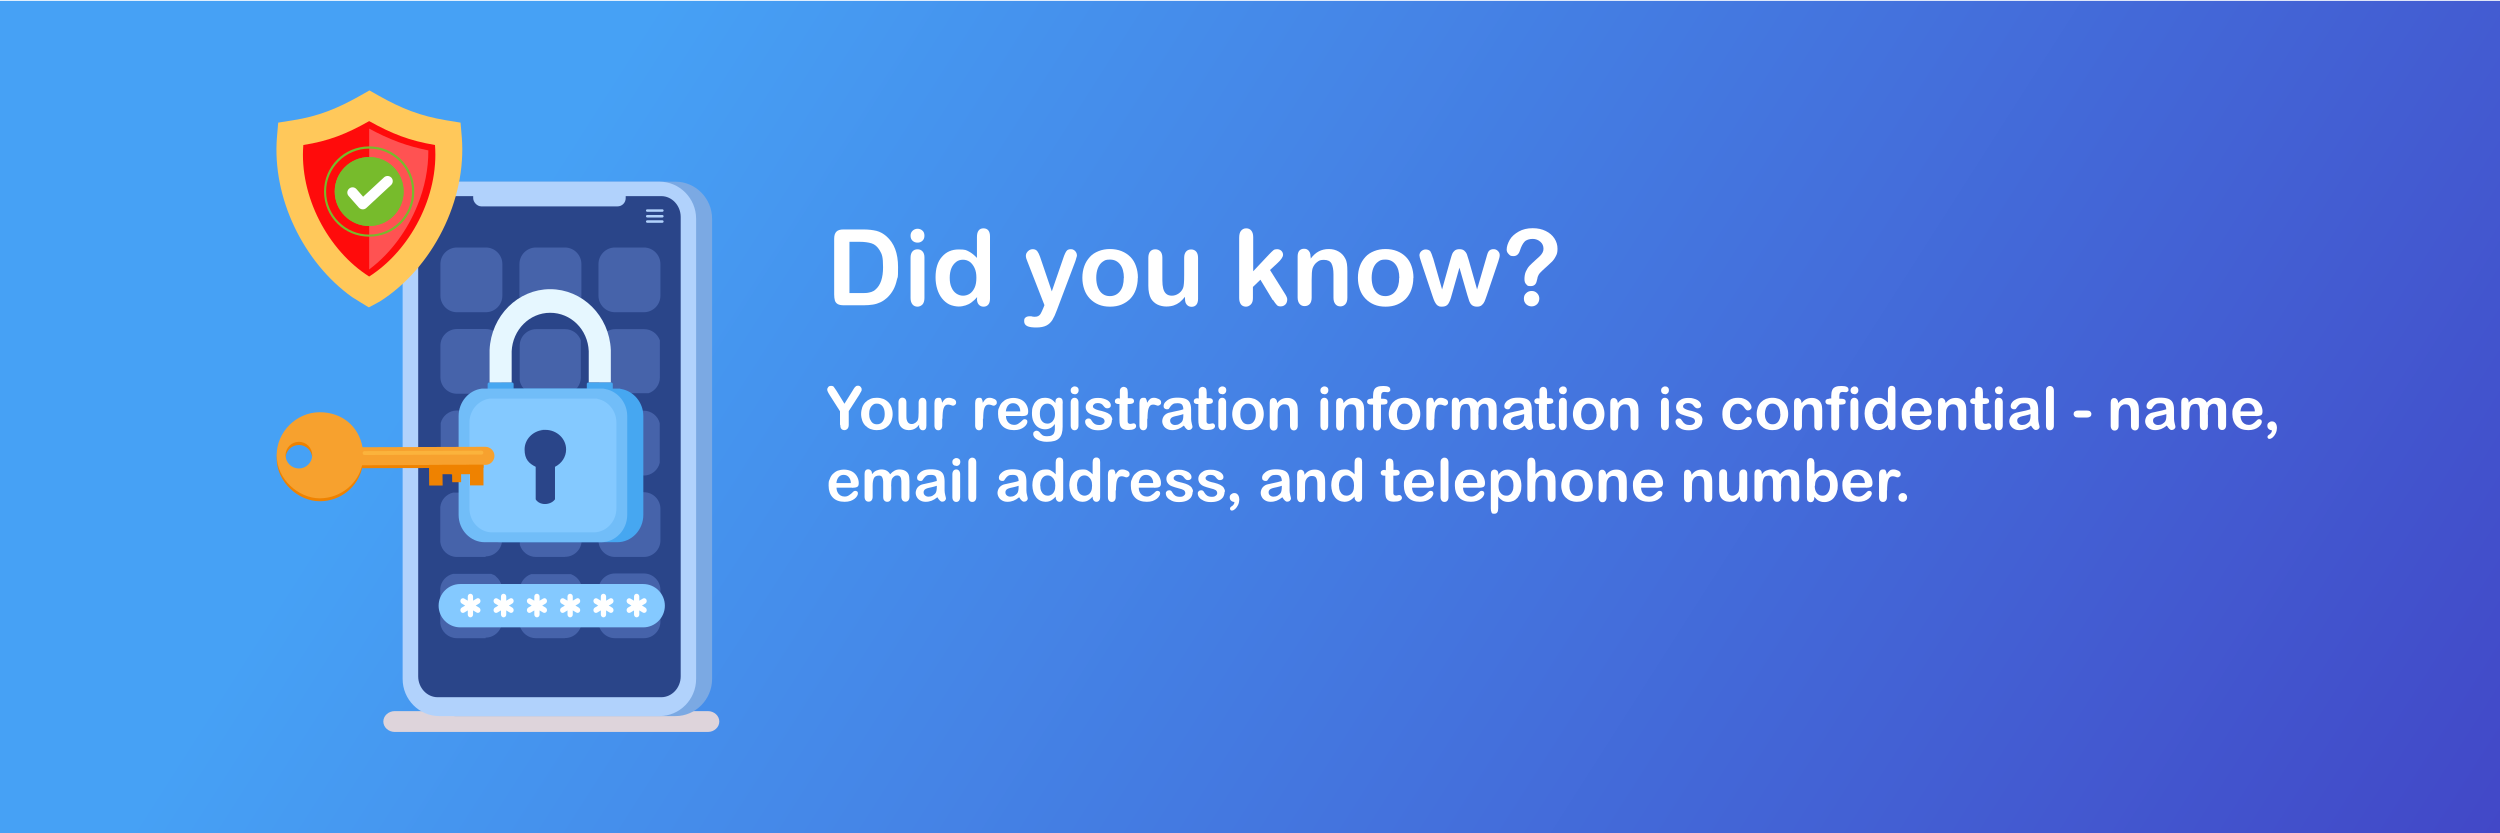 <?xml version="1.0" encoding="UTF-8"?>
<svg xmlns="http://www.w3.org/2000/svg" xmlns:xlink="http://www.w3.org/1999/xlink" version="1.1" viewBox="0 0 1800 600">
  <defs>
    <style>
      .cls-1 {
        fill: #ded4db;
      }

      .cls-1, .cls-2, .cls-3, .cls-4, .cls-5, .cls-6, .cls-7, .cls-8, .cls-9, .cls-10, .cls-11, .cls-12, .cls-13, .cls-14, .cls-15, .cls-16, .cls-17, .cls-18, .cls-19, .cls-20, .cls-21, .cls-22 {
        stroke-width: 0px;
      }

      .cls-2 {
        fill: none;
      }

      .cls-3 {
        fill: #4663aa;
      }

      .cls-3, .cls-4, .cls-5, .cls-8, .cls-9, .cls-10, .cls-11, .cls-12, .cls-13, .cls-14, .cls-15, .cls-16, .cls-18, .cls-19, .cls-22 {
        fill-rule: evenodd;
      }

      .cls-4 {
        fill: #46a7f1;
      }

      .cls-5, .cls-20 {
        fill: #b1d2fc;
      }

      .cls-6 {
        fill: url(#linear-gradient);
      }

      .cls-7 {
        fill: #f7a12e;
      }

      .cls-8 {
        fill: #ff0b0b;
      }

      .cls-9 {
        fill: #fbb33c;
      }

      .cls-23 {
        mix-blend-mode: multiply;
      }

      .cls-10 {
        fill: #ef8200;
      }

      .cls-11 {
        fill: #2a4589;
      }

      .cls-24 {
        filter: url(#drop-shadow-2);
      }

      .cls-25 {
        filter: url(#drop-shadow-1);
      }

      .cls-12, .cls-17 {
        fill: #77bb2c;
      }

      .cls-13 {
        fill: #e6f7ff;
      }

      .cls-14 {
        fill: #ffc85a;
      }

      .cls-15 {
        fill: #ff5252;
      }

      .cls-16 {
        fill: #7ba9e3;
      }

      .cls-18 {
        fill: #71bdf8;
      }

      .cls-19, .cls-21 {
        fill: #fff;
      }

      .cls-26 {
        isolation: isolate;
      }

      .cls-22 {
        fill: #84c9ff;
      }
    </style>
    <linearGradient id="linear-gradient" x1="458.9" y1="209.1" x2="1919.9" y2="1141.5" gradientTransform="translate(0 -190)" gradientUnits="userSpaceOnUse">
      <stop offset="0" stop-color="#46a1f5"/>
      <stop offset="1" stop-color="#4136be"/>
    </linearGradient>
    <filter id="drop-shadow-1" filterUnits="userSpaceOnUse">
      <feOffset dx="7" dy="7"/>
      <feGaussianBlur result="blur" stdDeviation="5"/>
      <feFlood flood-color="#000" flood-opacity=".8"/>
      <feComposite in2="blur" operator="in"/>
      <feComposite in="SourceGraphic"/>
    </filter>
    <filter id="drop-shadow-2" filterUnits="userSpaceOnUse">
      <feOffset dx="7" dy="7"/>
      <feGaussianBlur result="blur-2" stdDeviation="5"/>
      <feFlood flood-color="#000" flood-opacity=".8"/>
      <feComposite in2="blur-2" operator="in"/>
      <feComposite in="SourceGraphic"/>
    </filter>
  </defs>
  <g class="cls-26">
    <g id="Layer_1" data-name="Layer 1">
      <rect class="cls-6" x="-.2" y=".6" width="1800.2" height="600"/>
      <g class="cls-25">
        <path class="cls-21" d="M600.3,158.2h14.2c3.7,0,6.9.4,9.5,1,2.7.7,5,2,7.2,3.9,5.6,4.9,8.4,12.2,8.4,22.2s-.3,6.3-.8,9c-.6,2.7-1.4,5.1-2.6,7.3s-2.7,4.1-4.5,5.8c-1.5,1.3-3,2.4-4.7,3.2s-3.6,1.4-5.5,1.7c-2,.3-4.2.5-6.7.5h-14.2c-2,0-3.5-.3-4.5-.9-1-.6-1.7-1.5-2-2.6s-.5-2.5-.5-4.3v-40c0-2.4.5-4.1,1.6-5.2,1-1.1,2.8-1.6,5.1-1.6h0ZM604.6,167v37h8.3c1.8,0,3.2,0,4.3-.1,1-.1,2.1-.4,3.2-.7,1.1-.4,2.1-.9,2.9-1.7,3.7-3.1,5.5-8.5,5.5-16.1s-.8-9.4-2.4-12.1-3.6-4.4-5.9-5.1c-2.3-.7-5.2-1.1-8.5-1.1h-7.4Z"/>
        <path class="cls-21" d="M653.7,167.7c-1.4,0-2.6-.4-3.6-1.3-1-.9-1.5-2.1-1.5-3.7s.5-2.6,1.5-3.6c1-.9,2.2-1.4,3.5-1.4s2.5.4,3.5,1.3c1,.8,1.5,2.1,1.5,3.7s-.5,2.8-1.5,3.7-2.1,1.3-3.5,1.3h0ZM658.6,178.2v29.4c0,2-.5,3.6-1.4,4.6-1,1-2.2,1.6-3.6,1.6s-2.7-.5-3.6-1.6c-.9-1.1-1.4-2.6-1.4-4.6v-29.1c0-2,.5-3.5,1.4-4.5s2.1-1.5,3.6-1.5,2.7.5,3.6,1.5,1.4,2.4,1.4,4.2h0Z"/>
        <path class="cls-21" d="M696.5,207.9v-1c-1.3,1.6-2.7,2.8-4,3.8s-2.7,1.7-4.3,2.2-3.2.8-5,.8-4.6-.5-6.7-1.5c-2-1-3.8-2.5-5.3-4.4s-2.6-4.1-3.4-6.7-1.2-5.4-1.2-8.4c0-6.4,1.5-11.3,4.6-14.8,3.1-3.6,7.1-5.3,12.1-5.3s5.3.5,7.3,1.5,3.9,2.6,5.8,4.6v-15c0-2.1.4-3.7,1.2-4.7.8-1.1,2-1.6,3.5-1.6s2.7.5,3.5,1.5,1.2,2.4,1.2,4.3v44.8c0,1.9-.4,3.4-1.3,4.4-.9,1-2,1.4-3.4,1.4s-2.5-.5-3.4-1.5-1.3-2.4-1.3-4.3h.1ZM676.8,193c0,2.8.4,5.1,1.3,7,.8,1.9,2,3.4,3.5,4.4s3.1,1.5,4.8,1.5,3.4-.5,4.8-1.4,2.6-2.4,3.5-4.3,1.3-4.3,1.3-7.2-.4-5-1.3-7c-.9-1.9-2-3.4-3.5-4.5-1.5-1-3.1-1.5-4.9-1.5s-3.5.5-4.9,1.6-2.6,2.6-3.4,4.5c-.8,2-1.2,4.3-1.2,6.9h0Z"/>
        <path class="cls-21" d="M744.1,215l.9-2.3-12.3-31.5c-.8-1.8-1.1-3.1-1.1-3.9s.2-1.7.7-2.4c.4-.7,1-1.3,1.8-1.8s1.6-.7,2.4-.7c1.5,0,2.5.5,3.3,1.4.7.9,1.4,2.3,2,4l8.5,25,8-23.2c.6-1.9,1.2-3.4,1.7-4.4.5-1.1,1.1-1.8,1.6-2.2.6-.4,1.4-.6,2.4-.6s1.5.2,2.2.6,1.2,1,1.6,1.7.6,1.4.6,2.2-.3,1.1-.5,2-.5,1.8-.8,2.6l-13.1,34.7c-1.1,3.1-2.2,5.4-3.3,7.2-1.1,1.7-2.5,3.1-4.3,4s-4.2,1.4-7.2,1.4-5.2-.3-6.6-1-2.2-1.8-2.2-3.5.3-2.1,1-2.7,1.7-.9,3.1-.9,1.1,0,1.6.2c.6.1,1.2.2,1.7.2,1.2,0,2.1-.2,2.7-.5s1.3-.9,1.8-1.8c.5-.9,1.1-2.1,1.8-3.8h0Z"/>
        <path class="cls-21" d="M812.2,193.1c0,3-.5,5.8-1.4,8.4-.9,2.6-2.3,4.8-4,6.6-1.8,1.8-3.9,3.2-6.3,4.2s-5.2,1.5-8.3,1.5-5.8-.5-8.2-1.5-4.5-2.4-6.3-4.3c-1.8-1.9-3.1-4-4-6.6s-1.4-5.3-1.4-8.4.5-5.9,1.4-8.4c.9-2.6,2.3-4.7,4-6.6s3.8-3.2,6.3-4.2,5.2-1.5,8.2-1.5,5.8.5,8.3,1.5,4.6,2.4,6.4,4.2c1.8,1.8,3.1,4,4,6.6s1.4,5.3,1.4,8.4h-.1ZM802.2,193.1c0-4.1-.9-7.4-2.7-9.7s-4.2-3.5-7.3-3.5-3.7.5-5.2,1.5-2.7,2.6-3.5,4.6-1.2,4.4-1.2,7,.4,5,1.2,7,1.9,3.5,3.4,4.6,3.2,1.6,5.2,1.6c3,0,5.5-1.2,7.3-3.5s2.7-5.5,2.7-9.6h0Z"/>
        <path class="cls-21" d="M846.2,208v-1.3c-1.2,1.5-2.5,2.8-3.8,3.9-1.3,1-2.8,1.8-4.3,2.3s-3.4.8-5.4.8-4.6-.5-6.5-1.5-3.4-2.4-4.5-4.2c-1.2-2.2-1.9-5.3-1.9-9.3v-20.1c0-2,.5-3.6,1.4-4.6s2.1-1.5,3.6-1.5,2.7.5,3.7,1.5c.9,1,1.4,2.5,1.4,4.5v16.3c0,2.4.2,4.3.6,5.9.4,1.6,1.1,2.9,2.1,3.8,1,.9,2.4,1.4,4.1,1.4s3.3-.5,4.8-1.5,2.6-2.3,3.3-4c.6-1.4.8-4.6.8-9.4v-12.4c0-2,.5-3.5,1.4-4.5s2.1-1.5,3.6-1.5,2.7.5,3.6,1.5c.9,1,1.4,2.5,1.4,4.6v29.4c0,1.9-.4,3.4-1.3,4.4-.9,1-2,1.4-3.4,1.4s-2.5-.5-3.4-1.5-1.3-2.4-1.3-4.2h0v-.2Z"/>
        <path class="cls-21" d="M909.4,209.1l-8.9-14.7-5.4,5.2v8.1c0,2-.5,3.5-1.5,4.5s-2.2,1.6-3.5,1.6-2.8-.5-3.6-1.6-1.3-2.6-1.3-4.6v-43.3c0-2.3.4-4,1.3-5.1s2.1-1.8,3.7-1.8,2.8.5,3.7,1.6,1.4,2.6,1.4,4.7v24.6l11.3-12c1.4-1.5,2.5-2.5,3.2-3.1s1.6-.8,2.7-.8,2.3.4,3.1,1.2,1.2,1.8,1.2,3-1.4,3.5-4.1,5.9l-5.3,4.9,10.3,16.4c.8,1.2,1.3,2.1,1.6,2.8s.5,1.2.5,1.8c0,1.6-.4,2.9-1.3,3.8-.9.9-2,1.4-3.4,1.4s-2.2-.3-2.8-1c-.7-.7-1.6-1.9-2.7-3.6h-.2Z"/>
        <path class="cls-21" d="M936.7,178v1.2c1.8-2.4,3.7-4.1,5.8-5.2s4.5-1.7,7.2-1.7,5,.6,7.1,1.8,3.6,2.8,4.7,4.9c.7,1.2,1.1,2.6,1.3,4s.3,3.3.3,5.5v18.9c0,2-.5,3.6-1.4,4.6s-2.1,1.6-3.6,1.6-2.7-.5-3.6-1.6-1.4-2.6-1.4-4.6v-16.9c0-3.4-.5-5.9-1.4-7.7s-2.8-2.7-5.5-2.7-3.4.5-4.9,1.6-2.5,2.6-3.2,4.4c-.5,1.5-.7,4.3-.7,8.5v12.7c0,2.1-.5,3.6-1.4,4.6s-2.2,1.5-3.7,1.5-2.6-.5-3.6-1.6c-.9-1.1-1.4-2.6-1.4-4.6v-29.4c0-1.9.4-3.4,1.2-4.3s2-1.4,3.4-1.4,1.7.2,2.4.6,1.3,1.1,1.7,1.9c.4.8.6,1.9.6,3.1h0v.3Z"/>
        <path class="cls-21" d="M1010.6,193.1c0,3-.5,5.8-1.4,8.4-.9,2.6-2.3,4.8-4,6.6-1.8,1.8-3.9,3.2-6.3,4.2s-5.2,1.5-8.3,1.5-5.8-.5-8.2-1.5c-2.4-1-4.5-2.4-6.3-4.3-1.8-1.9-3.1-4-4-6.6s-1.4-5.3-1.4-8.4.5-5.9,1.4-8.4c.9-2.6,2.3-4.7,4-6.6s3.8-3.2,6.3-4.2,5.2-1.5,8.2-1.5,5.8.5,8.3,1.5,4.6,2.4,6.4,4.2,3.1,4,4,6.6,1.4,5.3,1.4,8.4h0ZM1000.5,193.1c0-4.1-.9-7.4-2.7-9.7-1.8-2.3-4.2-3.5-7.3-3.5s-3.7.5-5.2,1.5-2.7,2.6-3.5,4.6-1.2,4.4-1.2,7,.4,5,1.2,7,1.9,3.5,3.4,4.6,3.2,1.6,5.2,1.6c3,0,5.5-1.2,7.3-3.5s2.7-5.5,2.7-9.6h0Z"/>
        <path class="cls-21" d="M1024.8,178.7l6.5,22.7,5.9-21.1c.6-2.2,1.1-3.7,1.4-4.5s.9-1.6,1.7-2.3,2-1.1,3.5-1.1,2.7.4,3.5,1.1c.8.7,1.4,1.5,1.8,2.4.3.9.8,2.3,1.4,4.4l6,21.1,6.6-22.7c.4-1.6.8-2.8,1.1-3.6.3-.7.7-1.4,1.4-1.9s1.6-.8,2.8-.8,2.2.4,3.1,1.3,1.3,1.8,1.3,3-.4,2.6-1.1,4.7l-8.2,24.3c-.7,2.1-1.3,3.6-1.7,4.5-.4.9-1,1.7-1.9,2.5s-2,1.1-3.5,1.1-2.7-.4-3.6-1.1c-.9-.8-1.5-1.7-1.9-2.8s-.9-2.6-1.4-4.4l-5.7-19.8-5.6,19.8c-.7,2.8-1.5,4.8-2.4,6.2s-2.4,2.1-4.5,2.1-2-.2-2.8-.6-1.4-1.1-1.9-1.9-1-1.8-1.4-2.9-.7-2-.9-2.6l-8.1-24.3c-.8-2.3-1.2-3.9-1.2-4.7s.4-2.1,1.3-2.9,1.9-1.3,3.2-1.3,2.8.5,3.4,1.4c.6,1,1.2,2.6,1.9,4.9h0v-.2Z"/>
        <path class="cls-21" d="M1077.8,172.9c0-2.4.8-4.7,2.2-7.2s3.7-4.4,6.5-6,6.2-2.4,10-2.4,6.7.7,9.4,2c2.7,1.3,4.8,3.1,6.3,5.4,1.5,2.3,2.2,4.8,2.2,7.4s-.4,4-1.3,5.5c-.8,1.6-1.8,3-3,4.1s-3.2,3.1-6.3,5.8c-.8.8-1.5,1.4-2,2s-.9,1.1-1.1,1.6-.4,1-.6,1.4c0,.5-.3,1.3-.6,2.6-.5,2.6-1.9,3.9-4.4,3.9s-2.3-.4-3.2-1.3c-.9-.8-1.3-2.1-1.3-3.8s.3-3.9,1-5.4,1.5-2.9,2.5-4c1.1-1.1,2.5-2.5,4.3-4.1,1.6-1.4,2.7-2.4,3.4-3.1.7-.7,1.3-1.5,1.8-2.4s.7-1.8.7-2.8c0-2-.7-3.7-2.2-5s-3.3-2.1-5.6-2.1-4.7.7-5.9,2.1c-1.3,1.4-2.3,3.4-3.2,6.1-.8,2.8-2.4,4.2-4.7,4.2s-2.5-.5-3.5-1.5-1.4-2-1.4-3.2h0v.2ZM1095.8,213.6c-1.5,0-2.8-.5-3.9-1.5s-1.7-2.4-1.7-4.1.5-2.9,1.6-3.9c1.1-1.1,2.4-1.6,4-1.6s2.8.5,3.9,1.6,1.6,2.4,1.6,3.9-.6,3.1-1.7,4.1-2.4,1.5-3.8,1.5h0Z"/>
      </g>
      <g class="cls-24">
        <path class="cls-21" d="M597.8,298.9v-9.8l-7.4-11.6c-.7-1-1.1-1.9-1.4-2.5s-.4-1.1-.4-1.5c0-.7.3-1.3.8-1.9s1.2-.8,2-.8,1.5.2,1.9.7,1.1,1.5,2,2.9l5.7,9.3,5.8-9.3c.3-.6.6-1.1.9-1.5s.5-.8.8-1.1c.3-.3.6-.6.9-.8s.8-.3,1.3-.3c.8,0,1.4.2,1.9.8.5.5.8,1.1.8,1.8s0,1.1-.4,1.6-.7,1.3-1.3,2.3l-7.6,11.8v9.8c0,1.3-.3,2.2-.9,2.9-.6.6-1.3,1-2.2,1s-1.7-.3-2.2-.9c-.6-.6-.8-1.6-.8-2.9h-.2Z"/>
        <path class="cls-21" d="M635.7,291.1c0,1.7-.3,3.3-.8,4.7-.5,1.4-1.3,2.7-2.3,3.7s-2.2,1.8-3.6,2.4-2.9.8-4.7.8-3.3-.3-4.6-.8-2.6-1.4-3.6-2.4-1.8-2.3-2.3-3.7-.8-3-.8-4.7.3-3.3.8-4.8c.5-1.4,1.3-2.7,2.3-3.7s2.2-1.8,3.6-2.4,2.9-.8,4.6-.8,3.3.3,4.7.8c1.4.6,2.6,1.4,3.6,2.4s1.8,2.3,2.3,3.7.8,3,.8,4.7h0ZM630,291.1c0-2.3-.5-4.2-1.5-5.5s-2.4-2-4.1-2-2.1.3-2.9.9c-.8.6-1.5,1.4-2,2.6s-.7,2.5-.7,4,.2,2.8.7,3.9,1.1,2,1.9,2.6c.8.6,1.8.9,3,.9,1.7,0,3.1-.6,4.1-2s1.5-3.1,1.5-5.4h0Z"/>
        <path class="cls-21" d="M654.8,299.5v-.7c-.7.9-1.4,1.6-2.1,2.2-.8.6-1.6,1-2.5,1.3s-1.9.4-3,.4-2.6-.3-3.7-.9-1.9-1.4-2.5-2.4c-.7-1.2-1.1-3-1.1-5.2v-11.4c0-1.1.3-2,.8-2.6s1.2-.9,2-.9,1.5.3,2.1.9c.5.6.8,1.4.8,2.6v9.2c0,1.3,0,2.5.3,3.4s.6,1.6,1.2,2.1,1.3.8,2.3.8,1.8-.3,2.7-.9c.8-.6,1.5-1.3,1.8-2.2.3-.8.5-2.6.5-5.3v-7c0-1.1.3-2,.8-2.6s1.2-.9,2-.9,1.5.3,2,.9.8,1.4.8,2.6v16.6c0,1.1-.2,1.9-.7,2.5s-1.1.8-1.9.8-1.4-.3-1.9-.9-.8-1.4-.8-2.4h.1Z"/>
        <path class="cls-21" d="M671.4,294.5v4.8c0,1.2-.3,2-.8,2.6s-1.2.9-2,.9-1.5-.3-2-.9-.8-1.5-.8-2.6v-16c0-2.6.9-3.9,2.8-3.9s1.6.3,2,.9.6,1.5.7,2.7c.7-1.2,1.4-2.1,2.1-2.7s1.7-.9,2.8-.9,2.3.3,3.5.9,1.7,1.4,1.7,2.4-.2,1.3-.7,1.7c-.5.5-1,.7-1.5.7s-.7-.1-1.5-.4-1.5-.4-2.1-.4-1.5.2-2,.7c-.5.4-.9,1.1-1.2,2s-.5,1.9-.6,3.1-.2,2.7-.2,4.4h-.2Z"/>
        <path class="cls-21" d="M700.7,294.5v4.8c0,1.2-.3,2-.8,2.6s-1.2.9-2,.9-1.5-.3-2-.9-.8-1.5-.8-2.6v-16c0-2.6.9-3.9,2.8-3.9s1.6.3,2,.9.6,1.5.7,2.7c.7-1.2,1.4-2.1,2.1-2.7s1.7-.9,2.8-.9,2.3.3,3.5.9,1.7,1.4,1.7,2.4-.2,1.3-.7,1.7c-.5.5-1,.7-1.5.7s-.7-.1-1.5-.4-1.5-.4-2.1-.4-1.5.2-2,.7c-.5.4-.9,1.1-1.2,2s-.5,1.9-.6,3.1-.2,2.7-.2,4.4h-.2Z"/>
        <path class="cls-21" d="M728.4,292.5h-11.1c0,1.3.3,2.5.8,3.4.5,1,1.2,1.7,2,2.2s1.8.8,2.8.8,1.3,0,1.9-.2,1.1-.4,1.6-.8c.5-.3,1-.7,1.5-1.1s1-.9,1.7-1.6c.3-.2.7-.4,1.2-.4s1,.2,1.4.5.5.8.5,1.4-.2,1.1-.6,1.8c-.4.7-1,1.4-1.8,2s-1.8,1.2-3,1.6-2.6.6-4.2.6c-3.6,0-6.5-1-8.5-3.1s-3-5-3-8.5.2-3.3.8-4.7c.5-1.5,1.2-2.7,2.2-3.7s2.1-1.8,3.5-2.4c1.4-.5,3-.8,4.7-.8s4.1.5,5.7,1.4c1.6.9,2.8,2.2,3.6,3.7s1.2,3,1.2,4.6-.4,2.4-1.2,2.8-2,.6-3.4.6h-.3ZM717.3,289.2h10.3c0-2-.7-3.4-1.6-4.4-.9-1-2.1-1.5-3.6-1.5s-2.6.5-3.5,1.5-1.5,2.5-1.7,4.4h0Z"/>
        <path class="cls-21" d="M758.1,283.6v16.6c0,1.9-.2,3.5-.6,4.9-.4,1.4-1,2.5-1.9,3.4s-2,1.6-3.5,2-3.2.6-5.3.6-3.7-.3-5.2-.8-2.7-1.3-3.5-2.1c-.8-.9-1.2-1.8-1.2-2.7s.2-1.3.7-1.7c.5-.4,1-.7,1.7-.7s1.6.4,2.2,1.1c.3.4.6.8.9,1.1s.7.7,1.1,1c.4.3.9.5,1.4.6s1.2.2,1.9.2c1.5,0,2.6-.2,3.4-.6s1.4-1,1.7-1.7.5-1.5.6-2.4c0-.9,0-2.2,0-4.1-.9,1.2-1.9,2.2-3,2.8-1.1.6-2.5,1-4.1,1s-3.5-.5-5-1.5-2.5-2.4-3.3-4.1-1.1-3.8-1.1-6.1.2-3.3.7-4.7c.5-1.4,1.1-2.5,2-3.5s1.8-1.7,3-2.1c1.1-.5,2.3-.7,3.7-.7s3,.3,4.2.9,2.3,1.6,3.3,2.9v-.8c0-1,.2-1.8.7-2.3s1.1-.8,1.9-.8,1.8.4,2.2,1.1.5,1.8.5,3.1h-.2ZM741.7,290.9c0,2.3.5,4.1,1.5,5.3s2.3,1.8,3.9,1.8,1.8-.3,2.7-.8,1.5-1.3,2-2.3.8-2.3.8-3.8c0-2.3-.5-4.2-1.5-5.5s-2.3-2-4-2-2.9.6-3.9,1.9-1.5,3-1.5,5.3h0Z"/>
        <path class="cls-21" d="M766.7,276.8c-.8,0-1.5-.2-2-.7-.6-.5-.8-1.2-.8-2.1s.3-1.5.9-2c.6-.5,1.2-.8,2-.8s1.4.2,2,.7.8,1.2.8,2.1-.3,1.6-.8,2.1-1.2.8-2,.8h-.1ZM769.5,282.7v16.6c0,1.1-.3,2-.8,2.6s-1.2.9-2,.9-1.5-.3-2-.9-.8-1.5-.8-2.6v-16.4c0-1.1.3-2,.8-2.6s1.2-.9,2-.9,1.5.3,2,.9.8,1.4.8,2.4h0Z"/>
        <path class="cls-21" d="M793.6,295.2c0,1.6-.4,2.9-1.1,4.1-.8,1.1-1.9,2-3.4,2.6s-3.3.9-5.4.9-3.8-.3-5.2-1-2.5-1.4-3.2-2.4c-.7-.9-1-1.9-1-2.8s.2-1.2.7-1.6c.4-.5,1-.7,1.7-.7s1,.1,1.4.4.6.7.9,1.2c.6,1,1.3,1.8,2.1,2.3s1.9.8,3.3.8,2.1-.2,2.8-.8c.7-.5,1.1-1.1,1.1-1.8,0-1-.4-1.7-1.1-2.2-.8-.5-2-.9-3.7-1.3-2-.5-3.5-1-4.8-1.5-1.2-.5-2.2-1.2-2.9-2.1s-1.1-2-1.1-3.2.3-2.2,1-3.2,1.7-1.8,3-2.5c1.3-.6,2.9-.9,4.8-.9s2.8.1,4,.5,2.1.7,2.9,1.2,1.4,1.1,1.8,1.7.6,1.2.6,1.9-.2,1.2-.7,1.6-1,.6-1.9.6-1.1-.2-1.5-.5-.9-.8-1.4-1.5c-.4-.6-.9-1-1.5-1.3s-1.4-.5-2.4-.5-1.9.2-2.5.7-1,1-1,1.6.2,1.1.8,1.5c.5.4,1.2.7,2,1s2,.6,3.5.9c1.8.4,3.2,1,4.3,1.5,1.1.6,2,1.3,2.5,2.1s.9,1.8.9,2.8h-.3Z"/>
        <path class="cls-21" d="M798.7,279.9h.6v-5.6c0-.5.2-1,.4-1.4s.5-.7,1-1c.4-.2.9-.4,1.4-.4s1.4.3,2,.8c.4.4.6.8.7,1.3,0,.5.2,1.3.2,2.2v3.9h2.1c.8,0,1.4.2,1.8.6s.6.9.6,1.5-.3,1.3-.9,1.6-1.5.5-2.6.5h-1.1v12.6c0,.5.2.9.5,1.2s.7.5,1.3.5.8,0,1.3-.2c.6-.1,1-.2,1.3-.2.5,0,.9.2,1.2.6.4.4.5.8.5,1.4,0,.9-.5,1.6-1.5,2.1s-2.4.7-4.3.7-3.1-.3-4-.9-1.5-1.4-1.8-2.5-.4-2.5-.4-4.3v-11h-.8c-.8,0-1.4-.2-1.9-.6s-.6-.9-.6-1.5.2-1.1.7-1.5,1.1-.6,2-.6h0l.3.2Z"/>
        <path class="cls-21" d="M819,294.5v4.8c0,1.2-.3,2-.8,2.6s-1.2.9-2,.9-1.5-.3-2-.9-.8-1.5-.8-2.6v-16c0-2.6.9-3.9,2.8-3.9s1.6.3,2,.9.6,1.5.7,2.7c.7-1.2,1.4-2.1,2.1-2.7s1.7-.9,2.8-.9,2.3.3,3.5.9,1.7,1.4,1.7,2.4-.2,1.3-.7,1.7-1,.7-1.5.7-.7-.1-1.5-.4-1.5-.4-2.1-.4-1.5.2-2,.7c-.5.4-.9,1.1-1.2,2s-.5,1.9-.6,3.1-.2,2.7-.2,4.4h-.2Z"/>
        <path class="cls-21" d="M845.3,299.5c-1.4,1.1-2.7,1.9-4,2.4s-2.7.8-4.3.8-2.7-.3-3.8-.9-2-1.4-2.5-2.4c-.6-1-.9-2.1-.9-3.2s.5-2.9,1.5-4,2.3-1.9,4-2.2c.4,0,1.2-.3,2.7-.6,1.4-.3,2.6-.6,3.7-.8s2.1-.5,3.3-.9c0-1.5-.4-2.6-.9-3.3s-1.6-1.1-3.3-1.1-2.5.2-3.2.6-1.3,1-1.9,1.8c-.5.8-.9,1.4-1.1,1.6-.2.3-.7.4-1.4.4s-1.2-.2-1.7-.6-.7-.9-.7-1.6c0-1,.3-2,1.1-2.9s1.8-1.7,3.3-2.4c1.5-.6,3.3-.9,5.6-.9s4.5.3,5.9.9,2.4,1.5,3,2.8.9,3,.9,5.1v6.5c0,1.1.2,2.2.5,3.4s.5,1.9.5,2.3c0,.6-.3,1.1-.8,1.6s-1.2.7-1.9.7-1.2-.3-1.7-.8c-.6-.5-1.2-1.4-1.8-2.4h0ZM844.9,291.2c-.8.3-2,.6-3.6,1-1.6.3-2.7.6-3.3.8s-1.2.5-1.7.9c-.5.5-.8,1.1-.8,2s.3,1.6,1,2.2,1.5.9,2.5.9,2.2-.2,3.1-.8,1.6-1.1,2.1-1.9c.5-.9.8-2.3.8-4.3v-.8h0Z"/>
        <path class="cls-21" d="M855.5,279.9h.6v-5.6c0-.5.2-1,.4-1.4s.5-.7,1-1c.4-.2.9-.4,1.4-.4s1.4.3,2,.8c.4.4.6.8.7,1.3,0,.5.2,1.3.2,2.2v3.9h2.1c.8,0,1.4.2,1.8.6s.6.9.6,1.5-.3,1.3-.9,1.6-1.5.5-2.6.5h-1.1v12.6c0,.5.2.9.5,1.2s.7.5,1.3.5.8,0,1.3-.2c.6-.1,1-.2,1.3-.2.5,0,.9.2,1.2.6.4.4.5.8.5,1.4,0,.9-.5,1.6-1.5,2.1s-2.4.7-4.3.7-3.1-.3-4-.9-1.5-1.4-1.8-2.5-.4-2.5-.4-4.3v-11h-.8c-.8,0-1.4-.2-1.9-.6s-.6-.9-.6-1.5.2-1.1.7-1.5,1.1-.6,2-.6h0l.3.2Z"/>
        <path class="cls-21" d="M873,276.8c-.8,0-1.5-.2-2-.7-.6-.5-.8-1.2-.8-2.1s.3-1.5.9-2c.6-.5,1.2-.8,2-.8s1.4.2,2,.7.8,1.2.8,2.1-.3,1.6-.8,2.1-1.2.8-2,.8h-.1ZM875.8,282.7v16.6c0,1.1-.3,2-.8,2.6s-1.2.9-2,.9-1.5-.3-2-.9-.8-1.5-.8-2.6v-16.4c0-1.1.3-2,.8-2.6s1.2-.9,2-.9,1.5.3,2,.9.8,1.4.8,2.4h0Z"/>
        <path class="cls-21" d="M902.9,291.1c0,1.7-.3,3.3-.8,4.7-.5,1.4-1.3,2.7-2.3,3.7s-2.2,1.8-3.6,2.4-2.9.8-4.7.8-3.3-.3-4.6-.8-2.5-1.4-3.6-2.4-1.8-2.3-2.3-3.7-.8-3-.8-4.7.3-3.3.8-4.8c.5-1.4,1.3-2.7,2.3-3.7s2.2-1.8,3.6-2.4,2.9-.8,4.6-.8,3.3.3,4.7.8c1.4.6,2.6,1.4,3.6,2.4s1.8,2.3,2.3,3.7.8,3,.8,4.7h0ZM897.2,291.1c0-2.3-.5-4.2-1.5-5.5s-2.4-2-4.1-2-2.1.3-2.9.9-1.5,1.4-2,2.6-.7,2.5-.7,4,.2,2.8.7,3.9,1.1,2,1.9,2.6c.8.6,1.8.9,3,.9,1.7,0,3.1-.6,4.1-2,1-1.3,1.5-3.1,1.5-5.4h0Z"/>
        <path class="cls-21" d="M912.5,282.6v.7c1-1.3,2.1-2.3,3.3-2.9s2.5-.9,4.1-.9,2.8.3,4,1,2,1.6,2.6,2.8c.4.7.6,1.5.7,2.3s.2,1.9.2,3.1v10.7c0,1.1-.3,2-.8,2.6s-1.2.9-2,.9-1.5-.3-2-.9-.8-1.5-.8-2.6v-9.5c0-1.9-.3-3.3-.8-4.3s-1.5-1.5-3.1-1.5-1.9.3-2.8.9c-.8.6-1.4,1.5-1.8,2.5-.3.9-.4,2.5-.4,4.8v7.2c0,1.2-.3,2-.8,2.6s-1.2.9-2.1.9-1.5-.3-2-.9-.8-1.5-.8-2.6v-16.6c0-1.1.2-1.9.7-2.5.5-.5,1.1-.8,1.9-.8s1,.1,1.3.4c.4.2.7.6,1,1.1.2.5.4,1.1.4,1.7h0v-.2Z"/>
        <path class="cls-21" d="M946.5,276.8c-.8,0-1.5-.2-2-.7-.6-.5-.8-1.2-.8-2.1s.3-1.5.9-2c.6-.5,1.2-.8,2-.8s1.4.2,2,.7.8,1.2.8,2.1-.3,1.6-.8,2.1-1.2.8-2,.8h-.1ZM949.3,282.7v16.6c0,1.1-.3,2-.8,2.6s-1.2.9-2,.9-1.5-.3-2-.9-.8-1.5-.8-2.6v-16.4c0-1.1.3-2,.8-2.6s1.2-.9,2-.9,1.5.3,2,.9.8,1.4.8,2.4h0Z"/>
        <path class="cls-21" d="M960.3,282.6v.7c1-1.3,2.1-2.3,3.3-2.9s2.5-.9,4.1-.9,2.8.3,4,1,2,1.6,2.6,2.8c.4.7.6,1.5.7,2.3s.2,1.9.2,3.1v10.7c0,1.1-.3,2-.8,2.6s-1.2.9-2,.9-1.5-.3-2-.9-.8-1.5-.8-2.6v-9.5c0-1.9-.3-3.3-.8-4.3s-1.5-1.5-3.1-1.5-1.9.3-2.8.9c-.8.6-1.4,1.5-1.8,2.5-.3.9-.4,2.5-.4,4.8v7.2c0,1.2-.3,2-.8,2.6s-1.2.9-2.1.9-1.5-.3-2-.9-.8-1.5-.8-2.6v-16.6c0-1.1.2-1.9.7-2.5.5-.5,1.1-.8,1.9-.8s1,.1,1.3.4c.4.2.7.6,1,1.1.2.5.4,1.1.4,1.7h0v-.2Z"/>
        <path class="cls-21" d="M980.3,279.9h1.3v-1.7c0-1.8.2-3.2.7-4.3.4-1.1,1.2-1.8,2.3-2.3,1.1-.5,2.5-.7,4.4-.7,3.3,0,5,.8,5,2.5s-.2,1-.5,1.4-.8.6-1.2.6-.6,0-1.1-.1c-.5,0-1-.1-1.4-.1-1,0-1.7.3-2,.9s-.4,1.5-.4,2.6v1.4h1.4c2.2,0,3.2.7,3.2,2s-.3,1.5-.9,1.8-1.4.4-2.4.4h-1.4v15.2c0,1.1-.3,2-.8,2.6s-1.2.9-2.1.9-1.5-.3-2-.9-.8-1.5-.8-2.6v-15.2h-1.6c-.8,0-1.5-.2-2-.6s-.7-.9-.7-1.5c0-1.4,1-2.1,2.8-2.1h0l.2-.2Z"/>
        <path class="cls-21" d="M1015.6,291.1c0,1.7-.3,3.3-.8,4.7s-1.3,2.7-2.3,3.7-2.2,1.8-3.6,2.4-2.9.8-4.7.8-3.3-.3-4.6-.8-2.6-1.4-3.6-2.4-1.8-2.3-2.3-3.7-.8-3-.8-4.7.3-3.3.8-4.8c.5-1.4,1.3-2.7,2.3-3.7s2.2-1.8,3.6-2.4c1.4-.5,2.9-.8,4.6-.8s3.3.3,4.7.8,2.6,1.4,3.6,2.4,1.8,2.3,2.3,3.7.8,3,.8,4.7h0ZM1009.9,291.1c0-2.3-.5-4.2-1.5-5.5s-2.4-2-4.1-2-2.1.3-2.9.9-1.5,1.4-1.9,2.6-.7,2.5-.7,4,.2,2.8.7,3.9c.4,1.1,1.1,2,1.9,2.6s1.8.9,3,.9c1.7,0,3.1-.6,4.1-2s1.5-3.1,1.5-5.4h0Z"/>
        <path class="cls-21" d="M1025.7,294.5v4.8c0,1.2-.3,2-.8,2.6s-1.2.9-2.1.9-1.5-.3-2-.9-.8-1.5-.8-2.6v-16c0-2.6.9-3.9,2.8-3.9s1.6.3,2,.9.6,1.5.7,2.7c.7-1.2,1.4-2.1,2.1-2.7s1.7-.9,2.8-.9,2.3.3,3.5.9,1.7,1.4,1.7,2.4-.2,1.3-.7,1.7c-.5.5-1,.7-1.5.7s-.7-.1-1.5-.4-1.5-.4-2.1-.4-1.5.2-2,.7c-.5.4-.9,1.1-1.2,2-.3.9-.5,1.9-.6,3.1s-.2,2.7-.2,4.4h-.1Z"/>
        <path class="cls-21" d="M1057.5,291.5v7.6c0,1.2-.3,2.1-.8,2.7s-1.2.9-2.1.9-1.6-.3-2.1-.9-.8-1.5-.8-2.7v-9.1c0-1.4,0-2.6-.2-3.4s-.4-1.5-.8-2-1.1-.8-2-.8c-1.8,0-3.1.6-3.7,1.9s-.9,3.1-.9,5.5v7.8c0,1.2-.3,2.1-.8,2.7s-1.2.9-2.1.9-1.6-.3-2.1-.9c-.6-.6-.8-1.5-.8-2.7v-16.4c0-1.1.2-1.9.7-2.5s1.1-.8,1.9-.8,1.4.3,1.9.8.8,1.2.8,2.2v.5c1-1.2,2-2.1,3.2-2.6s2.4-.8,3.7-.8,2.7.3,3.7.9,1.9,1.4,2.5,2.6c.9-1.2,2-2,3.1-2.6s2.3-.9,3.6-.9,2.9.3,4,.9,2,1.5,2.5,2.6c.5,1,.7,2.7.7,4.9v11.2c0,1.2-.3,2.1-.8,2.7s-1.2.9-2.1.9-1.6-.3-2.1-.9c-.6-.6-.8-1.5-.8-2.7v-9.6c0-1.2,0-2.2-.2-3,0-.7-.4-1.4-.8-1.9s-1.2-.8-2.1-.8-1.5.2-2.1.7-1.2,1-1.6,1.8c-.4,1-.6,2.7-.6,5.1h0v.2Z"/>
        <path class="cls-21" d="M1090.6,299.5c-1.4,1.1-2.7,1.9-4,2.4s-2.7.8-4.3.8-2.7-.3-3.8-.9-1.9-1.4-2.5-2.4-.9-2.1-.9-3.2.5-2.9,1.5-4,2.3-1.9,4-2.2c.4,0,1.2-.3,2.7-.6,1.4-.3,2.7-.6,3.7-.8s2.1-.5,3.3-.9c0-1.5-.4-2.6-.9-3.3s-1.6-1.1-3.3-1.1-2.5.2-3.2.6-1.3,1-1.9,1.8c-.5.8-.9,1.4-1.1,1.6-.2.3-.7.4-1.4.4s-1.2-.2-1.7-.6-.7-.9-.7-1.6c0-1,.3-2,1.1-2.9.7-1,1.8-1.7,3.3-2.4,1.5-.6,3.3-.9,5.6-.9s4.4.3,5.9.9c1.4.6,2.4,1.5,3,2.8s.9,3,.9,5.1v6.5c0,1.1.2,2.2.5,3.4s.5,1.9.5,2.3c0,.6-.3,1.1-.8,1.6-.6.5-1.2.7-1.9.7s-1.2-.3-1.7-.8-1.2-1.4-1.8-2.4h0ZM1090.2,291.2c-.8.3-2,.6-3.6,1-1.6.3-2.7.6-3.3.8s-1.2.5-1.7.9c-.6.5-.8,1.1-.8,2s.3,1.6,1,2.2,1.5.9,2.6.9,2.2-.2,3.1-.8,1.6-1.1,2.1-1.9c.5-.9.8-2.3.8-4.3v-.8h-.2Z"/>
        <path class="cls-21" d="M1100.8,279.9h.6v-5.6c0-.5.2-1,.4-1.4.2-.4.5-.7.9-1,.4-.2.9-.4,1.4-.4s1.4.3,1.9.8c.4.4.6.8.7,1.3,0,.5.2,1.3.2,2.2v3.9h2.1c.8,0,1.4.2,1.8.6s.6.9.6,1.5-.3,1.3-.9,1.6-1.5.5-2.6.5h-1.1v12.6c0,.5.2.9.5,1.2s.7.5,1.3.5.8,0,1.3-.2,1-.2,1.3-.2c.5,0,.9.2,1.2.6.4.4.6.8.6,1.4,0,.9-.5,1.6-1.5,2.1s-2.4.7-4.3.7-3.1-.3-4-.9-1.5-1.4-1.8-2.5-.4-2.5-.4-4.3v-11h-.8c-.8,0-1.4-.2-1.9-.6-.4-.4-.6-.9-.6-1.5s.2-1.1.7-1.5,1.1-.6,2-.6h0l.4.2Z"/>
        <path class="cls-21" d="M1118.3,276.8c-.8,0-1.5-.2-2-.7-.6-.5-.8-1.2-.8-2.1s.3-1.5.9-2,1.2-.8,2-.8,1.4.2,1.9.7c.6.5.8,1.2.8,2.1s-.3,1.6-.8,2.1c-.6.5-1.2.8-2,.8h0ZM1121.1,282.7v16.6c0,1.1-.3,2-.8,2.6s-1.2.9-2.1.9-1.5-.3-2-.9-.8-1.5-.8-2.6v-16.4c0-1.1.3-2,.8-2.6s1.2-.9,2-.9,1.5.3,2.1.9c.5.6.8,1.4.8,2.4h0Z"/>
        <path class="cls-21" d="M1148.2,291.1c0,1.7-.3,3.3-.8,4.7s-1.3,2.7-2.3,3.7-2.2,1.8-3.6,2.4-2.9.8-4.7.8-3.3-.3-4.6-.8-2.6-1.4-3.6-2.4-1.8-2.3-2.3-3.7-.8-3-.8-4.7.3-3.3.8-4.8c.5-1.4,1.3-2.7,2.3-3.7s2.2-1.8,3.6-2.4c1.4-.5,2.9-.8,4.6-.8s3.3.3,4.7.8,2.6,1.4,3.6,2.4,1.8,2.3,2.3,3.7.8,3,.8,4.7h0ZM1142.5,291.1c0-2.3-.5-4.2-1.5-5.5s-2.4-2-4.1-2-2.1.3-2.9.9-1.5,1.4-1.9,2.6-.7,2.5-.7,4,.2,2.8.7,3.9c.4,1.1,1.1,2,1.9,2.6s1.8.9,3,.9c1.7,0,3.1-.6,4.1-2s1.5-3.1,1.5-5.4h0Z"/>
        <path class="cls-21" d="M1157.8,282.6v.7c1-1.3,2.1-2.3,3.3-2.9,1.2-.6,2.5-.9,4.1-.9s2.8.3,4,1,2.1,1.6,2.6,2.8c.4.7.6,1.5.7,2.3s.2,1.9.2,3.1v10.7c0,1.1-.3,2-.8,2.6s-1.2.9-2,.9-1.5-.3-2.1-.9-.8-1.5-.8-2.6v-9.5c0-1.9-.3-3.3-.8-4.3s-1.6-1.5-3.1-1.5-1.9.3-2.8.9c-.8.6-1.4,1.5-1.8,2.5-.3.9-.4,2.5-.4,4.8v7.2c0,1.2-.3,2-.8,2.6s-1.2.9-2.1.9-1.5-.3-2-.9-.8-1.5-.8-2.6v-16.6c0-1.1.2-1.9.7-2.5s1.1-.8,1.9-.8.9.1,1.3.4.7.6,1,1.1.4,1.1.4,1.7h0v-.2Z"/>
        <path class="cls-21" d="M1191.8,276.8c-.8,0-1.5-.2-2-.7-.6-.5-.8-1.2-.8-2.1s.3-1.5.9-2,1.2-.8,2-.8,1.4.2,1.9.7c.6.5.8,1.2.8,2.1s-.3,1.6-.8,2.1c-.6.5-1.2.8-2,.8h0ZM1194.6,282.7v16.6c0,1.1-.3,2-.8,2.6s-1.2.9-2.1.9-1.5-.3-2-.9-.8-1.5-.8-2.6v-16.4c0-1.1.3-2,.8-2.6s1.2-.9,2-.9,1.5.3,2.1.9c.5.6.8,1.4.8,2.4h0Z"/>
        <path class="cls-21" d="M1218.7,295.2c0,1.6-.4,2.9-1.1,4.1-.8,1.1-1.9,2-3.4,2.6s-3.3.9-5.4.9-3.8-.3-5.2-1-2.5-1.4-3.2-2.4c-.7-.9-1-1.9-1-2.8s.2-1.2.7-1.6c.4-.5,1-.7,1.7-.7s1.1.1,1.4.4.6.7.9,1.2c.6,1,1.3,1.8,2.1,2.3.8.5,1.9.8,3.3.8s2.1-.2,2.8-.8c.7-.5,1.1-1.1,1.1-1.8,0-1-.4-1.7-1.1-2.2-.8-.5-2-.9-3.7-1.3-1.9-.5-3.5-1-4.8-1.5s-2.2-1.2-2.9-2.1c-.7-.9-1.1-2-1.1-3.2s.3-2.2,1-3.2,1.7-1.8,3-2.5c1.3-.6,2.9-.9,4.8-.9s2.8.1,3.9.5c1.2.3,2.1.7,2.9,1.2s1.4,1.1,1.8,1.7.6,1.2.6,1.9-.2,1.2-.7,1.6-1.1.6-1.9.6-1.1-.2-1.5-.5-.9-.8-1.4-1.5c-.4-.6-.9-1-1.5-1.3s-1.4-.5-2.4-.5-1.9.2-2.6.7-1,1-1,1.6.2,1.1.8,1.5c.5.4,1.2.7,2,1s2,.6,3.5.9c1.8.4,3.2,1,4.3,1.5,1.1.6,2,1.3,2.5,2.1.6.8.9,1.8.9,2.8h-.1Z"/>
        <path class="cls-21" d="M1254.4,295.6c0,.7-.2,1.5-.6,2.3s-1.1,1.6-1.9,2.3c-.9.7-1.9,1.3-3.3,1.8-1.3.5-2.8.7-4.4.7-3.5,0-6.2-1-8.2-3.1s-2.9-4.8-2.9-8.3.4-4.4,1.3-6.2c.9-1.8,2.2-3.2,3.9-4.2,1.7-1,3.7-1.5,6.1-1.5s2.8.2,4,.6,2.3,1,3.1,1.7,1.5,1.4,1.9,2.2c.4.8.7,1.5.7,2.2s-.2,1.3-.8,1.7c-.5.5-1.1.7-1.8.7s-.9-.1-1.2-.4c-.3-.2-.7-.6-1.1-1.2-.7-1.1-1.4-1.9-2.2-2.4-.8-.5-1.7-.8-2.9-.8-1.7,0-3,.7-4,2s-1.5,3.1-1.5,5.4,0,2.1.4,3,.6,1.7,1.1,2.3c.5.6,1.1,1.1,1.8,1.5.7.3,1.5.5,2.3.5s2.1-.3,2.9-.8,1.5-1.3,2.2-2.4c.3-.6.7-1.1,1.1-1.5s.9-.5,1.5-.5,1.3.3,1.7.8.7,1.1.7,1.7h.1Z"/>
        <path class="cls-21" d="M1280.5,291.1c0,1.7-.3,3.3-.8,4.7s-1.3,2.7-2.3,3.7-2.2,1.8-3.6,2.4-2.9.8-4.7.8-3.3-.3-4.6-.8-2.6-1.4-3.6-2.4-1.8-2.3-2.3-3.7-.8-3-.8-4.7.3-3.3.8-4.8c.5-1.4,1.3-2.7,2.3-3.7s2.2-1.8,3.6-2.4c1.4-.5,2.9-.8,4.6-.8s3.3.3,4.7.8,2.6,1.4,3.6,2.4,1.8,2.3,2.3,3.7.8,3,.8,4.7h0ZM1274.8,291.1c0-2.3-.5-4.2-1.5-5.5s-2.4-2-4.1-2-2.1.3-2.9.9-1.5,1.4-1.9,2.6-.7,2.5-.7,4,.2,2.8.7,3.9c.4,1.1,1.1,2,1.9,2.6s1.8.9,3,.9c1.7,0,3.1-.6,4.1-2s1.5-3.1,1.5-5.4h0Z"/>
        <path class="cls-21" d="M1290.1,282.6v.7c1-1.3,2.1-2.3,3.3-2.9,1.2-.6,2.5-.9,4.1-.9s2.8.3,4,1,2.1,1.6,2.6,2.8c.4.7.6,1.5.7,2.3s.2,1.9.2,3.1v10.7c0,1.1-.3,2-.8,2.6s-1.2.9-2,.9-1.5-.3-2.1-.9-.8-1.5-.8-2.6v-9.5c0-1.9-.3-3.3-.8-4.3s-1.6-1.5-3.1-1.5-1.9.3-2.8.9c-.8.6-1.4,1.5-1.8,2.5-.3.9-.4,2.5-.4,4.8v7.2c0,1.2-.3,2-.8,2.6s-1.2.9-2.1.9-1.5-.3-2-.9-.8-1.5-.8-2.6v-16.6c0-1.1.2-1.9.7-2.5s1.1-.8,1.9-.8.9.1,1.3.4.7.6,1,1.1.4,1.1.4,1.7h0v-.2Z"/>
        <path class="cls-21" d="M1310.2,279.9h1.3v-1.7c0-1.8.2-3.2.7-4.3.4-1.1,1.2-1.8,2.3-2.3,1.1-.5,2.5-.7,4.4-.7,3.3,0,5,.8,5,2.5s-.2,1-.5,1.4-.8.6-1.2.6-.6,0-1.1-.1c-.5,0-1-.1-1.4-.1-1,0-1.7.3-2,.9s-.4,1.5-.4,2.6v1.4h1.4c2.2,0,3.2.7,3.2,2s-.3,1.5-.9,1.8-1.4.4-2.4.4h-1.4v15.2c0,1.1-.3,2-.8,2.6s-1.2.9-2.1.9-1.5-.3-2-.9-.8-1.5-.8-2.6v-15.2h-1.6c-.8,0-1.5-.2-1.9-.6-.5-.4-.7-.9-.7-1.5,0-1.4.9-2.1,2.8-2.1h0v-.2Z"/>
        <path class="cls-21" d="M1328.2,276.8c-.8,0-1.5-.2-2-.7-.6-.5-.8-1.2-.8-2.1s.3-1.5.9-2,1.2-.8,2-.8,1.4.2,1.9.7c.6.5.8,1.2.8,2.1s-.3,1.6-.8,2.1c-.6.5-1.2.8-2,.8h0ZM1331,282.7v16.6c0,1.1-.3,2-.8,2.6s-1.2.9-2.1.9-1.5-.3-2-.9-.8-1.5-.8-2.6v-16.4c0-1.1.3-2,.8-2.6s1.2-.9,2-.9,1.5.3,2.1.9c.5.6.8,1.4.8,2.4h0Z"/>
        <path class="cls-21" d="M1352.3,299.5v-.6c-.8.9-1.5,1.6-2.2,2.1s-1.5,1-2.4,1.3-1.8.4-2.8.4-2.6-.3-3.8-.9c-1.2-.6-2.2-1.4-3-2.5s-1.5-2.3-1.9-3.8-.7-3-.7-4.7c0-3.6.9-6.4,2.6-8.4s4-3,6.8-3,3,.3,4.1.9,2.2,1.4,3.3,2.6v-8.5c0-1.2.2-2.1.7-2.7s1.1-.9,2-.9,1.5.3,2,.8.7,1.4.7,2.5v25.3c0,1.1-.2,1.9-.8,2.5s-1.1.8-1.9.8-1.4-.3-1.9-.9-.8-1.4-.8-2.4h0ZM1341.2,291c0,1.5.2,2.9.7,4s1.1,1.9,2,2.5c.8.5,1.7.8,2.7.8s1.9-.3,2.7-.8,1.5-1.3,2-2.4.7-2.4.7-4.1-.2-2.8-.7-3.9-1.2-1.9-2-2.5-1.8-.9-2.8-.9-2,.3-2.8.9-1.4,1.5-1.9,2.6c-.4,1.1-.7,2.4-.7,3.9h.1Z"/>
        <path class="cls-21" d="M1379.2,292.5h-11.1c0,1.3.3,2.5.8,3.4.5,1,1.2,1.7,2,2.2s1.8.8,2.8.8,1.3,0,1.9-.2,1.1-.4,1.6-.8c.5-.3,1-.7,1.4-1.1s1-.9,1.7-1.6c.3-.2.7-.4,1.2-.4s1.1.2,1.4.5.5.8.5,1.4-.2,1.1-.6,1.8c-.4.7-1,1.4-1.8,2s-1.8,1.2-3.1,1.6-2.6.6-4.2.6c-3.6,0-6.5-1-8.5-3.1s-3-5-3-8.5.2-3.3.8-4.7c.5-1.5,1.2-2.7,2.2-3.7s2.1-1.8,3.5-2.4,2.9-.8,4.7-.8,4.1.5,5.7,1.4,2.8,2.2,3.6,3.7c.8,1.5,1.2,3,1.2,4.6s-.4,2.4-1.2,2.8c-.8.4-2,.6-3.4.6h0ZM1368.1,289.2h10.3c0-2-.7-3.4-1.6-4.4s-2.1-1.5-3.6-1.5-2.6.5-3.5,1.5-1.5,2.5-1.7,4.4h0Z"/>
        <path class="cls-21" d="M1393.8,282.6v.7c1-1.3,2.1-2.3,3.3-2.9,1.2-.6,2.5-.9,4.1-.9s2.8.3,4,1,2.1,1.6,2.6,2.8c.4.7.6,1.5.7,2.3s.2,1.9.2,3.1v10.7c0,1.1-.3,2-.8,2.6s-1.2.9-2,.9-1.5-.3-2.1-.9-.8-1.5-.8-2.6v-9.5c0-1.9-.3-3.3-.8-4.3s-1.6-1.5-3.1-1.5-1.9.3-2.8.9c-.8.6-1.4,1.5-1.8,2.5-.3.9-.4,2.5-.4,4.8v7.2c0,1.2-.3,2-.8,2.6s-1.2.9-2.1.9-1.5-.3-2-.9-.8-1.5-.8-2.6v-16.6c0-1.1.2-1.9.7-2.5s1.1-.8,1.9-.8.9.1,1.3.4.7.6,1,1.1.4,1.1.4,1.7h0v-.2Z"/>
        <path class="cls-21" d="M1414.6,279.9h.6v-5.6c0-.5.2-1,.4-1.4.2-.4.5-.7.9-1,.4-.2.9-.4,1.4-.4s1.4.3,1.9.8c.4.4.6.8.7,1.3,0,.5.2,1.3.2,2.2v3.9h2.1c.8,0,1.4.2,1.8.6s.6.9.6,1.5-.3,1.3-.9,1.6-1.5.5-2.6.5h-1.1v12.6c0,.5.2.9.5,1.2s.7.5,1.3.5.8,0,1.3-.2,1-.2,1.3-.2c.5,0,.9.2,1.2.6.4.4.6.8.6,1.4,0,.9-.5,1.6-1.5,2.1s-2.4.7-4.3.7-3.1-.3-4-.9-1.5-1.4-1.8-2.5-.4-2.5-.4-4.3v-11h-.8c-.8,0-1.4-.2-1.9-.6-.4-.4-.6-.9-.6-1.5s.2-1.1.7-1.5,1.1-.6,2-.6h0l.4.2Z"/>
        <path class="cls-21" d="M1432.2,276.8c-.8,0-1.5-.2-2-.7-.6-.5-.8-1.2-.8-2.1s.3-1.5.9-2,1.2-.8,2-.8,1.4.2,1.9.7c.6.5.8,1.2.8,2.1s-.3,1.6-.8,2.1c-.6.5-1.2.8-2,.8h0ZM1435,282.7v16.6c0,1.1-.3,2-.8,2.6s-1.2.9-2.1.9-1.5-.3-2-.9-.8-1.5-.8-2.6v-16.4c0-1.1.3-2,.8-2.6s1.2-.9,2-.9,1.5.3,2.1.9c.5.6.8,1.4.8,2.4h0Z"/>
        <path class="cls-21" d="M1455.2,299.5c-1.4,1.1-2.7,1.9-4,2.4s-2.7.8-4.3.8-2.7-.3-3.8-.9-1.9-1.4-2.5-2.4-.9-2.1-.9-3.2.5-2.9,1.5-4,2.3-1.9,4-2.2c.4,0,1.2-.3,2.7-.6,1.4-.3,2.7-.6,3.7-.8s2.1-.5,3.3-.9c0-1.5-.4-2.6-.9-3.3s-1.6-1.1-3.3-1.1-2.5.2-3.2.6-1.3,1-1.9,1.8c-.5.8-.9,1.4-1.1,1.6-.2.3-.7.4-1.4.4s-1.2-.2-1.7-.6-.7-.9-.7-1.6c0-1,.3-2,1.1-2.9.7-1,1.8-1.7,3.3-2.4,1.5-.6,3.3-.9,5.6-.9s4.4.3,5.9.9c1.4.6,2.4,1.5,3,2.8s.9,3,.9,5.1v6.5c0,1.1.2,2.2.5,3.4s.5,1.9.5,2.3c0,.6-.3,1.1-.8,1.6-.6.5-1.2.7-1.9.7s-1.2-.3-1.7-.8-1.2-1.4-1.8-2.4h0ZM1454.8,291.2c-.8.3-2,.6-3.6,1-1.6.3-2.7.6-3.3.8s-1.2.5-1.7.9c-.6.5-.8,1.1-.8,2s.3,1.6,1,2.2,1.5.9,2.6.9,2.2-.2,3.1-.8,1.6-1.1,2.1-1.9c.5-.9.8-2.3.8-4.3v-.8h-.2Z"/>
        <path class="cls-21" d="M1466.1,299.3v-24.9c0-1.1.2-2,.8-2.6s1.2-.9,2-.9,1.6.3,2.1.9.8,1.5.8,2.6v24.9c0,1.2-.3,2-.8,2.6s-1.2.9-2.1.9-1.5-.3-2-.9-.8-1.5-.8-2.6h0Z"/>
        <path class="cls-21" d="M1495.7,293.6h-6.6c-1,0-1.8-.2-2.3-.7s-.8-1.1-.8-1.8.2-1.4.8-1.8,1.3-.7,2.3-.7h6.6c1,0,1.8.2,2.3.7s.8,1.1.8,1.8-.2,1.4-.8,1.8-1.3.7-2.3.7Z"/>
        <path class="cls-21" d="M1518.1,282.6v.7c1-1.3,2.1-2.3,3.3-2.9,1.2-.6,2.5-.9,4.1-.9s2.8.3,4,1,2.1,1.6,2.6,2.8c.4.7.6,1.5.7,2.3s.2,1.9.2,3.1v10.7c0,1.1-.3,2-.8,2.6s-1.2.9-2,.9-1.5-.3-2.1-.9-.8-1.5-.8-2.6v-9.5c0-1.9-.3-3.3-.8-4.3s-1.6-1.5-3.1-1.5-1.9.3-2.8.9c-.8.6-1.4,1.5-1.8,2.5-.3.9-.4,2.5-.4,4.8v7.2c0,1.2-.3,2-.8,2.6s-1.2.9-2.1.9-1.5-.3-2-.9-.8-1.5-.8-2.6v-16.6c0-1.1.2-1.9.7-2.5s1.1-.8,1.9-.8.9.1,1.3.4.7.6,1,1.1.4,1.1.4,1.7h0v-.2Z"/>
        <path class="cls-21" d="M1553,299.5c-1.4,1.1-2.7,1.9-4,2.4s-2.7.8-4.3.8-2.7-.3-3.8-.9-1.9-1.4-2.5-2.4-.9-2.1-.9-3.2.5-2.9,1.5-4,2.3-1.9,4-2.2c.4,0,1.2-.3,2.7-.6,1.4-.3,2.7-.6,3.7-.8s2.1-.5,3.3-.9c0-1.5-.4-2.6-.9-3.3s-1.6-1.1-3.3-1.1-2.5.2-3.2.6-1.3,1-1.9,1.8c-.5.8-.9,1.4-1.1,1.6-.2.3-.7.4-1.4.4s-1.2-.2-1.7-.6-.7-.9-.7-1.6c0-1,.3-2,1.1-2.9.7-1,1.8-1.7,3.3-2.4,1.5-.6,3.3-.9,5.6-.9s4.4.3,5.9.9c1.4.6,2.4,1.5,3,2.8s.9,3,.9,5.1v6.5c0,1.1.2,2.2.5,3.4s.5,1.9.5,2.3c0,.6-.3,1.1-.8,1.6-.6.5-1.2.7-1.9.7s-1.2-.3-1.7-.8-1.2-1.4-1.8-2.4h0ZM1552.6,291.2c-.8.3-2,.6-3.6,1-1.6.3-2.7.6-3.3.8s-1.2.5-1.7.9c-.6.5-.8,1.1-.8,2s.3,1.6,1,2.2,1.5.9,2.6.9,2.2-.2,3.1-.8,1.6-1.1,2.1-1.9c.5-.9.8-2.3.8-4.3v-.8h-.2Z"/>
        <path class="cls-21" d="M1582.7,291.5v7.6c0,1.2-.3,2.1-.8,2.7s-1.2.9-2.1.9-1.6-.3-2.1-.9-.8-1.5-.8-2.7v-9.1c0-1.4,0-2.6-.2-3.4s-.4-1.5-.8-2-1.1-.8-2-.8c-1.8,0-3.1.6-3.7,1.9s-.9,3.1-.9,5.5v7.8c0,1.2-.3,2.1-.8,2.7s-1.2.9-2.1.9-1.6-.3-2.1-.9c-.6-.6-.8-1.5-.8-2.7v-16.4c0-1.1.2-1.9.7-2.5s1.1-.8,1.9-.8,1.4.3,1.9.8.8,1.2.8,2.2v.5c1-1.2,2-2.1,3.2-2.6s2.4-.8,3.7-.8,2.7.3,3.7.9,1.9,1.4,2.5,2.6c.9-1.2,2-2,3.1-2.6s2.3-.9,3.6-.9,2.9.3,4,.9,2,1.5,2.5,2.6c.5,1,.7,2.7.7,4.9v11.2c0,1.2-.3,2.1-.8,2.7s-1.2.9-2.1.9-1.6-.3-2.1-.9c-.6-.6-.8-1.5-.8-2.7v-9.6c0-1.2,0-2.2-.2-3,0-.7-.4-1.4-.8-1.9s-1.2-.8-2.1-.8-1.5.2-2.1.7-1.2,1-1.6,1.8c-.4,1-.6,2.7-.6,5.1h0v.2Z"/>
        <path class="cls-21" d="M1617.3,292.5h-11.1c0,1.3.3,2.5.8,3.4.5,1,1.2,1.7,2,2.2s1.8.8,2.8.8,1.3,0,1.9-.2,1.1-.4,1.6-.8c.5-.3,1-.7,1.4-1.1s1-.9,1.7-1.6c.3-.2.7-.4,1.2-.4s1.1.2,1.4.5.5.8.5,1.4-.2,1.1-.6,1.8c-.4.7-1,1.4-1.8,2s-1.8,1.2-3.1,1.6-2.6.6-4.2.6c-3.6,0-6.5-1-8.5-3.1s-3-5-3-8.5.2-3.3.8-4.7c.5-1.5,1.2-2.7,2.2-3.7s2.1-1.8,3.5-2.4,2.9-.8,4.7-.8,4.1.5,5.7,1.4,2.8,2.2,3.6,3.7c.8,1.5,1.2,3,1.2,4.6s-.4,2.4-1.2,2.8c-.8.4-2,.6-3.4.6h0ZM1606.2,289.2h10.3c0-2-.7-3.4-1.6-4.4s-2.1-1.5-3.6-1.5-2.6.5-3.5,1.5-1.5,2.5-1.7,4.4h0Z"/>
        <path class="cls-21" d="M1628.9,302.8c-.9,0-1.7-.3-2.4-.9-.7-.6-1-1.4-1-2.4s.3-1.6,1-2.2,1.4-.9,2.3-.9,1.3.2,1.8.5,1,.9,1.3,1.6.5,1.6.5,2.6-.3,2.7-.9,3.9c-.6,1.2-1.3,2.2-2.1,2.9s-1.6,1.1-2.3,1.1-.8-.1-1.1-.4-.4-.6-.4-1c0-.6.3-1,.8-1.4,1.6-.9,2.4-2,2.4-3.4h0Z"/>
        <path class="cls-21" d="M606.4,344.1h-11.1c0,1.3.3,2.5.8,3.4.5,1,1.2,1.7,2,2.2s1.8.8,2.8.8,1.3,0,1.9-.2,1.1-.4,1.6-.8c.5-.3,1-.7,1.5-1.1s1-.9,1.7-1.6c.3-.2.7-.4,1.2-.4s1,.2,1.4.5.5.8.5,1.4-.2,1.1-.6,1.8c-.4.7-1,1.4-1.8,2s-1.8,1.2-3,1.6-2.6.6-4.2.6c-3.6,0-6.5-1-8.5-3.1s-3-5-3-8.5.2-3.3.8-4.7c.5-1.5,1.2-2.7,2.2-3.7s2.1-1.8,3.5-2.4c1.4-.5,3-.8,4.7-.8s4.1.5,5.7,1.4c1.6.9,2.8,2.2,3.6,3.7s1.2,3,1.2,4.6-.4,2.4-1.2,2.8-2,.6-3.4.6h-.3ZM595.3,340.8h10.3c0-2-.7-3.4-1.6-4.4-.9-1-2.1-1.5-3.6-1.5s-2.6.5-3.5,1.5-1.5,2.5-1.7,4.4h0Z"/>
        <path class="cls-21" d="M634.7,343.1v7.6c0,1.2-.3,2.1-.8,2.7s-1.2.9-2.1.9-1.5-.3-2.1-.9-.8-1.5-.8-2.7v-9.1c0-1.4,0-2.6-.2-3.4s-.4-1.5-.8-2-1.1-.8-2-.8c-1.8,0-3.1.6-3.7,1.9s-.9,3.1-.9,5.5v7.8c0,1.2-.3,2.1-.8,2.7s-1.2.9-2.1.9-1.6-.3-2.1-.9-.8-1.5-.8-2.7v-16.4c0-1.1.2-1.9.7-2.5s1.1-.8,1.9-.8,1.4.3,1.9.8.8,1.2.8,2.2v.5c1-1.2,2-2.1,3.2-2.6s2.4-.8,3.7-.8,2.7.3,3.7.9,1.9,1.4,2.5,2.6c1-1.2,2-2,3.1-2.6s2.3-.9,3.6-.9,2.9.3,4,.9,2,1.5,2.5,2.6c.5,1,.7,2.7.7,4.9v11.2c0,1.2-.3,2.1-.8,2.7s-1.2.9-2.1.9-1.6-.3-2.1-.9-.8-1.5-.8-2.7v-9.6c0-1.2,0-2.2-.2-3,0-.7-.4-1.4-.8-1.9s-1.2-.8-2.1-.8-1.5.2-2.1.7-1.2,1-1.6,1.8c-.4,1-.6,2.7-.6,5.1h0v.2Z"/>
        <path class="cls-21" d="M667.8,351.1c-1.4,1.1-2.7,1.9-4,2.4s-2.7.8-4.3.8-2.7-.3-3.8-.9-2-1.4-2.5-2.4c-.6-1-.9-2.1-.9-3.2s.5-2.9,1.5-4,2.3-1.9,4-2.2c.4,0,1.2-.3,2.7-.6,1.4-.3,2.7-.6,3.7-.8,1-.2,2.1-.5,3.3-.9,0-1.5-.4-2.6-.9-3.3s-1.6-1.1-3.3-1.1-2.5.2-3.2.6-1.3,1-1.9,1.8c-.5.8-.9,1.4-1.1,1.6-.2.3-.7.4-1.4.4s-1.2-.2-1.7-.6-.7-.9-.7-1.6c0-1,.3-2,1.1-2.9s1.8-1.7,3.3-2.4c1.5-.6,3.3-.9,5.6-.9s4.5.3,5.9.9,2.4,1.5,3,2.8.9,3,.9,5.1v6.5c0,1.1.2,2.2.5,3.4.3,1.2.5,1.9.5,2.3,0,.6-.3,1.1-.8,1.6s-1.2.7-1.9.7-1.2-.3-1.7-.8c-.6-.5-1.2-1.4-1.8-2.4h0ZM667.4,342.8c-.8.3-2,.6-3.6,1-1.6.3-2.7.6-3.3.8s-1.2.5-1.7.9c-.5.5-.8,1.1-.8,2s.3,1.6,1,2.2,1.5.9,2.5.9,2.2-.2,3.1-.8,1.6-1.1,2.1-1.9c.5-.9.8-2.3.8-4.3v-.8h0Z"/>
        <path class="cls-21" d="M681.5,328.4c-.8,0-1.5-.2-2-.7-.6-.5-.8-1.2-.8-2.1s.3-1.5.9-2c.6-.5,1.2-.8,2-.8s1.4.2,2,.7.8,1.2.8,2.1-.3,1.6-.8,2.1-1.2.8-2,.8h-.1ZM684.3,334.3v16.6c0,1.1-.3,2-.8,2.6s-1.2.9-2,.9-1.5-.3-2-.9-.8-1.5-.8-2.6v-16.4c0-1.1.3-2,.8-2.6s1.2-.9,2-.9,1.5.3,2,.9.8,1.4.8,2.4h0Z"/>
        <path class="cls-21" d="M690.2,350.9v-24.9c0-1.1.2-2,.8-2.6s1.2-.9,2-.9,1.5.3,2.1.9c.5.6.8,1.5.8,2.6v24.9c0,1.2-.3,2-.8,2.6s-1.2.9-2.1.9-1.5-.3-2-.9-.8-1.5-.8-2.6h0Z"/>
        <path class="cls-21" d="M726.7,351.1c-1.4,1.1-2.7,1.9-4,2.4s-2.7.8-4.3.8-2.7-.3-3.8-.9-2-1.4-2.5-2.4c-.6-1-.9-2.1-.9-3.2s.5-2.9,1.5-4,2.3-1.9,4-2.2c.4,0,1.2-.3,2.7-.6,1.4-.3,2.6-.6,3.7-.8s2.1-.5,3.3-.9c0-1.5-.4-2.6-.9-3.3s-1.6-1.1-3.3-1.1-2.5.2-3.2.6-1.3,1-1.9,1.8c-.5.8-.9,1.4-1.1,1.6-.2.3-.7.4-1.4.4s-1.2-.2-1.7-.6-.7-.9-.7-1.6c0-1,.3-2,1.1-2.9s1.8-1.7,3.3-2.4c1.5-.6,3.3-.9,5.6-.9s4.5.3,5.9.9,2.4,1.5,3,2.8.9,3,.9,5.1v6.5c0,1.1.2,2.2.5,3.4s.5,1.9.5,2.3c0,.6-.3,1.1-.8,1.6s-1.2.7-1.9.7-1.2-.3-1.7-.8c-.6-.5-1.2-1.4-1.8-2.4h0ZM726.3,342.8c-.8.3-2,.6-3.6,1-1.6.3-2.7.6-3.3.8s-1.2.5-1.7.9c-.5.5-.8,1.1-.8,2s.3,1.6,1,2.2,1.5.9,2.5.9,2.2-.2,3.1-.8,1.6-1.1,2.1-1.9c.5-.9.8-2.3.8-4.3v-.8h0Z"/>
        <path class="cls-21" d="M753.1,351.1v-.6c-.8.9-1.5,1.6-2.2,2.1s-1.5,1-2.4,1.3-1.8.4-2.8.4-2.6-.3-3.8-.9-2.2-1.4-3-2.5-1.5-2.3-1.9-3.8-.7-3-.7-4.7c0-3.6.9-6.4,2.6-8.4,1.7-2,4-3,6.8-3s3,.3,4.1.9,2.2,1.4,3.3,2.6v-8.5c0-1.2.2-2.1.7-2.7s1.1-.9,2-.9,1.5.3,2,.8.7,1.4.7,2.5v25.3c0,1.1-.2,1.9-.8,2.5s-1.1.8-1.9.8-1.4-.3-1.9-.9-.8-1.4-.8-2.4h0ZM742,342.6c0,1.5.2,2.9.7,4s1.1,1.9,2,2.5,1.7.8,2.7.8,1.9-.3,2.7-.8,1.5-1.3,2-2.4.7-2.4.7-4.1-.2-2.8-.7-3.9-1.2-1.9-2-2.5-1.8-.9-2.8-.9-2,.3-2.8.9-1.5,1.5-1.9,2.6-.7,2.4-.7,3.9h0Z"/>
        <path class="cls-21" d="M779.7,351.1v-.6c-.8.9-1.5,1.6-2.2,2.1s-1.5,1-2.4,1.3-1.8.4-2.8.4-2.6-.3-3.8-.9-2.2-1.4-3-2.5-1.5-2.3-1.9-3.8-.7-3-.7-4.7c0-3.6.9-6.4,2.6-8.4s4-3,6.8-3,3,.3,4.1.9,2.2,1.4,3.3,2.6v-8.5c0-1.2.2-2.1.7-2.7s1.1-.9,2-.9,1.5.3,2,.8.7,1.4.7,2.5v25.3c0,1.1-.2,1.9-.8,2.5s-1.1.8-1.9.8-1.4-.3-1.9-.9-.8-1.4-.8-2.4h0ZM768.5,342.6c0,1.5.2,2.9.7,4s1.1,1.9,2,2.5c.8.5,1.7.8,2.7.8s1.9-.3,2.7-.8,1.5-1.3,2-2.4.7-2.4.7-4.1-.2-2.8-.7-3.9-1.2-1.9-2-2.5-1.8-.9-2.8-.9-2,.3-2.8.9-1.5,1.5-1.9,2.6-.7,2.4-.7,3.9h0Z"/>
        <path class="cls-21" d="M796.3,346.1v4.8c0,1.2-.3,2-.8,2.6s-1.2.9-2,.9-1.5-.3-2-.9-.8-1.5-.8-2.6v-16c0-2.6.9-3.9,2.8-3.9s1.6.3,2,.9.6,1.5.7,2.7c.7-1.2,1.4-2.1,2.1-2.7s1.7-.9,2.8-.9,2.3.3,3.5.9,1.7,1.4,1.7,2.4-.2,1.3-.7,1.7c-.5.5-1,.7-1.5.7s-.7-.1-1.5-.4-1.5-.4-2.1-.4-1.5.2-2,.7c-.5.4-.9,1.1-1.2,2s-.5,1.9-.6,3.1-.2,2.7-.2,4.4h-.2Z"/>
        <path class="cls-21" d="M824,344.1h-11.1c0,1.3.3,2.5.8,3.4.5,1,1.2,1.7,2,2.2s1.8.8,2.8.8,1.3,0,1.9-.2,1.1-.4,1.6-.8c.5-.3,1-.7,1.5-1.1s1-.9,1.7-1.6c.3-.2.7-.4,1.2-.4s1,.2,1.4.5.5.8.5,1.4-.2,1.1-.6,1.8c-.4.7-1,1.4-1.8,2s-1.8,1.2-3,1.6-2.6.6-4.2.6c-3.6,0-6.5-1-8.5-3.1s-3-5-3-8.5.2-3.3.8-4.7c.5-1.5,1.2-2.7,2.2-3.7s2.1-1.8,3.5-2.4c1.4-.5,3-.8,4.7-.8s4.1.5,5.7,1.4c1.6.9,2.8,2.2,3.6,3.7s1.2,3,1.2,4.6-.4,2.4-1.2,2.8-2,.6-3.4.6h-.3ZM813,340.8h10.3c0-2-.7-3.4-1.6-4.4-.9-1-2.1-1.5-3.6-1.5s-2.6.5-3.5,1.5-1.5,2.5-1.7,4.4h0Z"/>
        <path class="cls-21" d="M851.7,346.9c0,1.6-.4,2.9-1.1,4.1-.8,1.1-1.9,2-3.4,2.6s-3.3.9-5.4.9-3.8-.3-5.2-1-2.5-1.4-3.2-2.4c-.7-.9-1-1.9-1-2.8s.2-1.2.7-1.6c.4-.5,1-.7,1.7-.7s1,.1,1.4.4.6.7.9,1.2c.6,1,1.3,1.8,2.1,2.3s1.9.8,3.3.8,2.1-.2,2.8-.8c.7-.5,1.1-1.1,1.1-1.8,0-1-.4-1.7-1.1-2.2-.8-.5-2-.9-3.7-1.3-2-.5-3.5-1-4.8-1.5s-2.2-1.2-2.9-2.1-1.1-2-1.1-3.2.3-2.2,1-3.2,1.7-1.8,3-2.5c1.3-.6,2.9-.9,4.8-.9s2.8.1,4,.5,2.1.7,2.9,1.2,1.4,1.1,1.8,1.7c.4.6.6,1.2.6,1.9s-.2,1.2-.7,1.6-1,.6-1.9.6-1.1-.2-1.5-.5-.9-.8-1.4-1.5c-.4-.6-.9-1-1.5-1.3s-1.4-.5-2.4-.5-1.9.2-2.5.7-1,1-1,1.6.2,1.1.8,1.5c.5.4,1.2.7,2,1,.8.2,2,.6,3.5.9,1.8.4,3.2,1,4.3,1.5,1.1.6,2,1.3,2.5,2.1s.9,1.8.9,2.8h-.3Z"/>
        <path class="cls-21" d="M874.7,346.9c0,1.6-.4,2.9-1.1,4.1-.8,1.1-1.9,2-3.4,2.6s-3.3.9-5.4.9-3.8-.3-5.2-1-2.5-1.4-3.2-2.4c-.7-.9-1-1.9-1-2.8s.2-1.2.7-1.6c.4-.5,1-.7,1.7-.7s1,.1,1.4.4.6.7.9,1.2c.6,1,1.3,1.8,2.1,2.3s1.9.8,3.3.8,2.1-.2,2.8-.8c.7-.5,1.1-1.1,1.1-1.8,0-1-.4-1.7-1.1-2.2-.8-.5-2-.9-3.7-1.3-2-.5-3.5-1-4.8-1.5-1.2-.5-2.2-1.2-2.9-2.1s-1.1-2-1.1-3.2.3-2.2,1-3.2,1.7-1.8,3-2.5c1.3-.6,2.9-.9,4.8-.9s2.8.1,4,.5,2.1.7,2.9,1.2,1.4,1.1,1.8,1.7.6,1.2.6,1.9-.2,1.2-.7,1.6-1,.6-1.9.6-1.1-.2-1.5-.5-.9-.8-1.4-1.5c-.4-.6-.9-1-1.5-1.3s-1.4-.5-2.4-.5-1.9.2-2.5.7-1,1-1,1.6.2,1.1.8,1.5c.5.4,1.2.7,2,1s2,.6,3.5.9c1.8.4,3.2,1,4.3,1.5,1.1.6,2,1.3,2.5,2.1s.9,1.8.9,2.8h-.3Z"/>
        <path class="cls-21" d="M881.8,354.4c-.9,0-1.7-.3-2.4-.9s-1-1.4-1-2.4.3-1.6,1-2.2,1.4-.9,2.3-.9,1.3.2,1.8.5c.5.4,1,.9,1.3,1.6s.5,1.6.5,2.6-.3,2.7-.9,3.9c-.6,1.2-1.3,2.2-2.1,2.9s-1.6,1.1-2.3,1.1-.8-.1-1-.4c-.3-.3-.4-.6-.4-1,0-.6.3-1,.8-1.4,1.6-.9,2.4-2,2.4-3.4h0Z"/>
        <path class="cls-21" d="M916.2,351.1c-1.4,1.1-2.7,1.9-4,2.4s-2.7.8-4.3.8-2.7-.3-3.8-.9-2-1.4-2.5-2.4c-.6-1-.9-2.1-.9-3.2s.5-2.9,1.5-4,2.3-1.9,4-2.2c.4,0,1.2-.3,2.7-.6,1.4-.3,2.7-.6,3.7-.8,1-.2,2.1-.5,3.3-.9,0-1.5-.4-2.6-.9-3.3s-1.6-1.1-3.3-1.1-2.5.2-3.2.6-1.3,1-1.9,1.8c-.5.8-.9,1.4-1.1,1.6-.2.3-.7.4-1.4.4s-1.2-.2-1.7-.6-.7-.9-.7-1.6c0-1,.3-2,1.1-2.9s1.8-1.7,3.3-2.4c1.5-.6,3.3-.9,5.6-.9s4.5.3,5.9.9,2.4,1.5,3,2.8.9,3,.9,5.1v6.5c0,1.1.2,2.2.5,3.4.3,1.2.5,1.9.5,2.3,0,.6-.3,1.1-.8,1.6s-1.2.7-1.9.7-1.2-.3-1.7-.8c-.6-.5-1.2-1.4-1.8-2.4h0ZM915.8,342.8c-.8.3-2,.6-3.6,1-1.6.3-2.7.6-3.3.8s-1.2.5-1.7.9c-.5.5-.8,1.1-.8,2s.3,1.6,1,2.2,1.5.9,2.5.9,2.2-.2,3.1-.8,1.6-1.1,2.1-1.9c.5-.9.8-2.3.8-4.3v-.8h0Z"/>
        <path class="cls-21" d="M932.2,334.2v.7c1-1.3,2.1-2.3,3.3-2.9s2.5-.9,4.1-.9,2.8.3,4,1,2,1.6,2.6,2.8c.4.7.6,1.5.7,2.3s.2,1.9.2,3.1v10.7c0,1.1-.3,2-.8,2.6s-1.2.9-2,.9-1.5-.3-2-.9-.8-1.5-.8-2.6v-9.5c0-1.9-.3-3.3-.8-4.3s-1.5-1.5-3.1-1.5-1.9.3-2.8.9c-.8.6-1.4,1.5-1.8,2.5-.3.9-.4,2.5-.4,4.8v7.2c0,1.2-.3,2-.8,2.6s-1.2.9-2.1.9-1.5-.3-2-.9-.8-1.5-.8-2.6v-16.6c0-1.1.2-1.9.7-2.5.5-.5,1.1-.8,1.9-.8s1,.1,1.3.4c.4.2.7.6,1,1.1.2.5.4,1.1.4,1.7h0v-.2Z"/>
        <path class="cls-21" d="M968.3,351.1v-.6c-.8.9-1.5,1.6-2.2,2.1s-1.5,1-2.4,1.3-1.8.4-2.8.4-2.6-.3-3.8-.9-2.2-1.4-3-2.5-1.5-2.3-1.9-3.8-.7-3-.7-4.7c0-3.6.9-6.4,2.6-8.4,1.7-2,4-3,6.8-3s3,.3,4.1.9,2.2,1.4,3.3,2.6v-8.5c0-1.2.2-2.1.7-2.7s1.1-.9,2-.9,1.5.3,2,.8.7,1.4.7,2.5v25.3c0,1.1-.2,1.9-.8,2.5s-1.1.8-1.9.8-1.4-.3-1.9-.9-.8-1.4-.8-2.4h0ZM957.1,342.6c0,1.5.2,2.9.7,4s1.1,1.9,2,2.5,1.7.8,2.7.8,1.9-.3,2.7-.8,1.5-1.3,2-2.4.7-2.4.7-4.1-.2-2.8-.7-3.9-1.2-1.9-2-2.5-1.8-.9-2.8-.9-2,.3-2.8.9-1.5,1.5-1.9,2.6-.7,2.4-.7,3.9h0Z"/>
        <path class="cls-21" d="M990.2,331.5h.6v-5.6c0-.5.2-1,.4-1.4.2-.4.5-.7.9-1,.4-.2.9-.4,1.4-.4s1.4.3,1.9.8c.4.4.6.8.7,1.3,0,.5.2,1.3.2,2.2v3.9h2.1c.8,0,1.4.2,1.8.6s.6.9.6,1.5-.3,1.3-.9,1.6-1.5.5-2.6.5h-1.1v12.6c0,.5.2.9.5,1.2s.7.5,1.3.5.8,0,1.3-.2,1-.2,1.3-.2c.5,0,.9.2,1.2.6.4.4.6.8.6,1.4,0,.9-.5,1.6-1.5,2.1s-2.4.7-4.3.7-3.1-.3-4-.9-1.5-1.4-1.8-2.5-.4-2.5-.4-4.3v-11h-.8c-.8,0-1.4-.2-1.9-.6-.4-.4-.6-.9-.6-1.5s.2-1.1.7-1.5,1.1-.6,2-.6h0l.4.2Z"/>
        <path class="cls-21" d="M1020.8,344.1h-11.1c0,1.3.3,2.5.8,3.4.5,1,1.2,1.7,2,2.2s1.8.8,2.8.8,1.3,0,1.9-.2,1.1-.4,1.6-.8c.5-.3,1-.7,1.4-1.1s1-.9,1.7-1.6c.3-.2.7-.4,1.2-.4s1.1.2,1.4.5.5.8.5,1.4-.2,1.1-.6,1.8c-.4.7-1,1.4-1.8,2s-1.8,1.2-3.1,1.6-2.6.6-4.2.6c-3.6,0-6.5-1-8.5-3.1s-3-5-3-8.5.2-3.3.8-4.7c.5-1.5,1.2-2.7,2.2-3.7s2.1-1.8,3.5-2.4,2.9-.8,4.7-.8,4.1.5,5.7,1.4,2.8,2.2,3.6,3.7c.8,1.5,1.2,3,1.2,4.6s-.4,2.4-1.2,2.8c-.8.4-2,.6-3.4.6h0ZM1009.7,340.8h10.3c0-2-.7-3.4-1.6-4.4s-2.1-1.5-3.6-1.5-2.6.5-3.5,1.5-1.5,2.5-1.7,4.4h0Z"/>
        <path class="cls-21" d="M1030.2,350.9v-24.9c0-1.1.2-2,.8-2.6s1.2-.9,2-.9,1.6.3,2.1.9.8,1.5.8,2.6v24.9c0,1.2-.3,2-.8,2.6s-1.2.9-2.1.9-1.5-.3-2-.9-.8-1.5-.8-2.6h0Z"/>
        <path class="cls-21" d="M1057.5,344.1h-11.1c0,1.3.3,2.5.8,3.4.5,1,1.2,1.7,2,2.2s1.8.8,2.8.8,1.3,0,1.9-.2,1.1-.4,1.6-.8c.5-.3,1-.7,1.4-1.1s1-.9,1.7-1.6c.3-.2.7-.4,1.2-.4s1.1.2,1.4.5.5.8.5,1.4-.2,1.1-.6,1.8c-.4.7-1,1.4-1.8,2s-1.8,1.2-3.1,1.6-2.6.6-4.2.6c-3.6,0-6.5-1-8.5-3.1s-3-5-3-8.5.2-3.3.8-4.7c.5-1.5,1.2-2.7,2.2-3.7s2.1-1.8,3.5-2.4,2.9-.8,4.7-.8,4.1.5,5.7,1.4,2.8,2.2,3.6,3.7c.8,1.5,1.2,3,1.2,4.6s-.4,2.4-1.2,2.8c-.8.4-2,.6-3.4.6h0ZM1046.4,340.8h10.3c0-2-.7-3.4-1.6-4.4s-2.1-1.5-3.6-1.5-2.6.5-3.5,1.5-1.5,2.5-1.7,4.4h0Z"/>
        <path class="cls-21" d="M1071.6,334.2v.7c1.1-1.3,2.2-2.3,3.3-2.9,1.2-.6,2.4-.9,3.9-.9s3.3.5,4.8,1.4,2.6,2.2,3.5,4,1.3,3.8,1.3,6.2-.2,3.4-.7,4.9-1.2,2.7-2,3.7c-.9,1-1.9,1.8-3,2.3s-2.4.8-3.8.8-3-.3-4.1-1-2.2-1.6-3.1-2.9v8.6c0,2.5-.9,3.8-2.7,3.8s-1.8-.3-2.1-1c-.3-.6-.5-1.6-.5-2.8v-24.7c0-1.1.2-1.9.7-2.5.5-.5,1.1-.8,1.9-.8s1.5.3,2,.8.8,1.4.8,2.4h-.2ZM1082.7,342.6c0-1.5-.2-2.8-.7-3.9s-1.1-1.9-1.9-2.5-1.7-.9-2.7-.9c-1.6,0-2.9.6-3.9,1.9s-1.6,3.1-1.6,5.5.5,4.1,1.6,5.3c1.1,1.3,2.4,1.9,4,1.9s1.8-.3,2.6-.8c.8-.5,1.4-1.4,1.9-2.5s.7-2.4.7-4h0Z"/>
        <path class="cls-21" d="M1098.5,326v8.5c.7-.8,1.4-1.5,2.1-2s1.4-.9,2.3-1.1c.8-.2,1.7-.4,2.7-.4s2.7.3,3.8.9c1.1.6,2,1.5,2.6,2.7.4.7.7,1.5.8,2.3,0,.9.2,1.8.2,2.9v11c0,1.1-.3,2-.8,2.6s-1.2.9-2.1.9c-1.9,0-2.8-1.2-2.8-3.5v-9.7c0-1.8-.3-3.2-.8-4.2s-1.6-1.5-3.1-1.5-1.9.3-2.7.9c-.8.6-1.4,1.4-1.8,2.4-.3.9-.5,2.4-.5,4.6v7.6c0,1.1-.2,2-.8,2.6s-1.2.9-2.1.9c-1.9,0-2.8-1.2-2.8-3.5v-24.9c0-1.2.2-2,.7-2.6s1.2-.9,2.1-.9,1.6.3,2.1.9.8,1.5.8,2.6h.1Z"/>
        <path class="cls-21" d="M1139.8,342.7c0,1.7-.3,3.3-.8,4.7s-1.3,2.7-2.3,3.7-2.2,1.8-3.6,2.4-2.9.8-4.7.8-3.3-.3-4.6-.8-2.6-1.4-3.6-2.4-1.8-2.3-2.3-3.7-.8-3-.8-4.7.3-3.3.8-4.8c.5-1.4,1.3-2.7,2.3-3.7s2.2-1.8,3.6-2.4c1.4-.5,2.9-.8,4.6-.8s3.3.3,4.7.8,2.6,1.4,3.6,2.4,1.8,2.3,2.3,3.7.8,3,.8,4.7h0ZM1134.1,342.7c0-2.3-.5-4.2-1.5-5.5s-2.4-2-4.1-2-2.1.3-2.9.9-1.5,1.4-1.9,2.6-.7,2.5-.7,4,.2,2.8.7,3.9c.4,1.1,1.1,2,1.9,2.6s1.8.9,3,.9c1.7,0,3.1-.6,4.1-2s1.5-3.1,1.5-5.4h0Z"/>
        <path class="cls-21" d="M1149.4,334.2v.7c1-1.3,2.1-2.3,3.3-2.9,1.2-.6,2.5-.9,4.1-.9s2.8.3,4,1,2.1,1.6,2.6,2.8c.4.7.6,1.5.7,2.3s.2,1.9.2,3.1v10.7c0,1.1-.3,2-.8,2.6s-1.2.9-2,.9-1.5-.3-2.1-.9-.8-1.5-.8-2.6v-9.5c0-1.9-.3-3.3-.8-4.3s-1.6-1.5-3.1-1.5-1.9.3-2.8.9c-.8.6-1.4,1.5-1.8,2.5-.3.9-.4,2.5-.4,4.8v7.2c0,1.2-.3,2-.8,2.6s-1.2.9-2.1.9-1.5-.3-2-.9-.8-1.5-.8-2.6v-16.6c0-1.1.2-1.9.7-2.5s1.1-.8,1.9-.8.9.1,1.3.4.7.6,1,1.1.4,1.1.4,1.7h0v-.2Z"/>
        <path class="cls-21" d="M1185.7,344.1h-11.1c0,1.3.3,2.5.8,3.4.5,1,1.2,1.7,2,2.2s1.8.8,2.8.8,1.3,0,1.9-.2,1.1-.4,1.6-.8c.5-.3,1-.7,1.4-1.1s1-.9,1.7-1.6c.3-.2.7-.4,1.2-.4s1.1.2,1.4.5.5.8.5,1.4-.2,1.1-.6,1.8c-.4.7-1,1.4-1.8,2s-1.8,1.2-3.1,1.6-2.6.6-4.2.6c-3.6,0-6.5-1-8.5-3.1s-3-5-3-8.5.2-3.3.8-4.7c.5-1.5,1.2-2.7,2.2-3.7s2.1-1.8,3.5-2.4,2.9-.8,4.7-.8,4.1.5,5.7,1.4,2.8,2.2,3.6,3.7c.8,1.5,1.2,3,1.2,4.6s-.4,2.4-1.2,2.8c-.8.4-2,.6-3.4.6h0ZM1174.7,340.8h10.3c0-2-.7-3.4-1.6-4.4s-2.1-1.5-3.6-1.5-2.6.5-3.5,1.5-1.5,2.5-1.7,4.4h0Z"/>
        <path class="cls-21" d="M1210.9,334.2v.7c1-1.3,2.1-2.3,3.3-2.9,1.2-.6,2.5-.9,4.1-.9s2.8.3,4,1,2.1,1.6,2.6,2.8c.4.7.6,1.5.7,2.3s.2,1.9.2,3.1v10.7c0,1.1-.3,2-.8,2.6s-1.2.9-2,.9-1.5-.3-2.1-.9-.8-1.5-.8-2.6v-9.5c0-1.9-.3-3.3-.8-4.3s-1.6-1.5-3.1-1.5-1.9.3-2.8.9c-.8.6-1.4,1.5-1.8,2.5-.3.9-.4,2.5-.4,4.8v7.2c0,1.2-.3,2-.8,2.6s-1.2.9-2.1.9-1.5-.3-2-.9-.8-1.5-.8-2.6v-16.6c0-1.1.2-1.9.7-2.5s1.1-.8,1.9-.8.9.1,1.3.4.7.6,1,1.1.4,1.1.4,1.7h0v-.2Z"/>
        <path class="cls-21" d="M1245.6,351.1v-.7c-.7.9-1.4,1.6-2.1,2.2-.8.6-1.6,1-2.4,1.3-.9.3-1.9.4-3,.4s-2.6-.3-3.7-.9-1.9-1.4-2.5-2.4c-.7-1.2-1.1-3-1.1-5.2v-11.4c0-1.1.3-2,.8-2.6s1.2-.9,2-.9,1.6.3,2.1.9.8,1.4.8,2.6v9.2c0,1.3,0,2.5.3,3.4s.6,1.6,1.2,2.1,1.3.8,2.3.8,1.8-.3,2.7-.9c.8-.6,1.5-1.3,1.8-2.2.3-.8.5-2.6.5-5.3v-7c0-1.1.3-2,.8-2.6s1.2-.9,2.1-.9,1.5.3,2,.9.8,1.4.8,2.6v16.6c0,1.1-.2,1.9-.7,2.5s-1.1.8-1.9.8-1.4-.3-1.9-.9-.8-1.4-.8-2.4h-.1Z"/>
        <path class="cls-21" d="M1275.4,343.1v7.6c0,1.2-.3,2.1-.8,2.7s-1.2.9-2.1.9-1.6-.3-2.1-.9-.8-1.5-.8-2.7v-9.1c0-1.4,0-2.6-.2-3.4s-.4-1.5-.8-2-1.1-.8-2-.8c-1.8,0-3.1.6-3.7,1.9s-.9,3.1-.9,5.5v7.8c0,1.2-.3,2.1-.8,2.7s-1.2.9-2.1.9-1.6-.3-2.1-.9c-.6-.6-.8-1.5-.8-2.7v-16.4c0-1.1.2-1.9.7-2.5s1.1-.8,1.9-.8,1.4.3,1.9.8.8,1.2.8,2.2v.5c1-1.2,2-2.1,3.2-2.6s2.4-.8,3.7-.8,2.7.3,3.7.9,1.9,1.4,2.5,2.6c.9-1.2,2-2,3.1-2.6s2.3-.9,3.6-.9,2.9.3,4,.9,2,1.5,2.5,2.6c.5,1,.7,2.7.7,4.9v11.2c0,1.2-.3,2.1-.8,2.7s-1.2.9-2.1.9-1.6-.3-2.1-.9c-.6-.6-.8-1.5-.8-2.7v-9.6c0-1.2,0-2.2-.2-3,0-.7-.4-1.4-.8-1.9s-1.2-.8-2.1-.8-1.5.2-2.1.7-1.2,1-1.6,1.8c-.4,1-.6,2.7-.6,5.1h0v.2Z"/>
        <path class="cls-21" d="M1299.4,325.8v8.8c1.1-1.1,2.2-2,3.3-2.6s2.5-.9,4.1-.9,3.5.5,4.9,1.4,2.5,2.2,3.3,3.9c.8,1.7,1.2,3.8,1.2,6.1s-.2,3.3-.7,4.8c-.4,1.5-1.1,2.7-1.9,3.8s-1.8,1.9-3,2.5-2.5.9-3.9.9-1.7-.1-2.5-.3-1.4-.5-2-.8c-.5-.3-1-.7-1.4-1.1s-.9-.9-1.5-1.6v.6c0,1.1-.3,1.9-.8,2.5s-1.2.8-1.9.8-1.4-.3-1.9-.8-.7-1.4-.7-2.5v-25c0-1.2.2-2,.7-2.6s1.1-.9,1.9-.9,1.5.3,2,.9.7,1.4.7,2.4h0v-.3ZM1299.6,342.8c0,2.3.5,4,1.6,5.3s2.4,1.8,4.1,1.8,2.7-.6,3.7-1.9,1.6-3,1.6-5.4-.2-2.8-.6-3.9-1-1.9-1.8-2.5-1.7-.9-2.8-.9-2,.3-2.9.9c-.8.6-1.5,1.5-2,2.6s-.7,2.5-.7,4h-.2Z"/>
        <path class="cls-21" d="M1336.5,344.1h-11.1c0,1.3.3,2.5.8,3.4.5,1,1.2,1.7,2,2.2s1.8.8,2.8.8,1.3,0,1.9-.2,1.1-.4,1.6-.8c.5-.3,1-.7,1.4-1.1s1-.9,1.7-1.6c.3-.2.7-.4,1.2-.4s1.1.2,1.4.5.5.8.5,1.4-.2,1.1-.6,1.8c-.4.7-1,1.4-1.8,2s-1.8,1.2-3.1,1.6-2.6.6-4.2.6c-3.6,0-6.5-1-8.5-3.1s-3-5-3-8.5.2-3.3.8-4.7c.5-1.5,1.2-2.7,2.2-3.7s2.1-1.8,3.5-2.4,2.9-.8,4.7-.8,4.1.5,5.7,1.4,2.8,2.2,3.6,3.7c.8,1.5,1.2,3,1.2,4.6s-.4,2.4-1.2,2.8c-.8.4-2,.6-3.4.6h0ZM1325.4,340.8h10.3c0-2-.7-3.4-1.6-4.4s-2.1-1.5-3.6-1.5-2.6.5-3.5,1.5-1.5,2.5-1.7,4.4h0Z"/>
        <path class="cls-21" d="M1351.6,346.1v4.8c0,1.2-.3,2-.8,2.6s-1.2.9-2.1.9-1.5-.3-2-.9-.8-1.5-.8-2.6v-16c0-2.6.9-3.9,2.8-3.9s1.6.3,2,.9.6,1.5.7,2.7c.7-1.2,1.4-2.1,2.1-2.7s1.7-.9,2.8-.9,2.3.3,3.5.9,1.7,1.4,1.7,2.4-.2,1.3-.7,1.7c-.5.5-1,.7-1.5.7s-.7-.1-1.5-.4-1.5-.4-2.1-.4-1.5.2-2,.7c-.5.4-.9,1.1-1.2,2-.3.9-.5,1.9-.6,3.1s-.2,2.7-.2,4.4h-.1Z"/>
        <path class="cls-21" d="M1363,354.3c-.9,0-1.6-.3-2.2-.8s-.9-1.3-.9-2.4.3-1.6.9-2.2,1.3-.9,2.2-.9,1.6.3,2.2.9.9,1.4.9,2.2-.3,1.8-.9,2.3c-.6.6-1.3.9-2.2.9h0Z"/>
      </g>
      <rect class="cls-2" width="1800" height="600"/>
      <g id="Layer_8" data-name="Layer 8">
        <g>
          <g class="cls-23">
            <path class="cls-1" d="M509.7,527h-225.5c-4.5,0-8.2-3.4-8.2-7.5s3.7-7.5,8.2-7.5h225.5c4.5,0,8.2,3.4,8.2,7.5s-3.7,7.5-8.2,7.5Z"/>
          </g>
          <path class="cls-16" d="M327.8,130.8h158.5c14.5,0,26.4,12,26.4,26.7v331.4c0,14.7-11.9,26.7-26.4,26.7h-158.5c-14.5,0-26.4-12-26.4-26.7V157.4c0-14.7,11.9-26.7,26.4-26.7"/>
          <path class="cls-5" d="M316.3,130.8h158.5c14.5,0,26.4,12,26.4,26.7v331.4c0,14.7-11.9,26.7-26.4,26.7h-158.5c-14.5,0-26.4-12-26.4-26.7V157.4c0-14.7,11.9-26.7,26.4-26.7"/>
          <path class="cls-11" d="M315.1,141.2c-7.7,0-14,6.8-14,15v330.8c0,8.2,6.3,15,14,15h161c7.7,0,14-6.8,14-15V156.2c0-8.2-6.3-15-14-15h-161"/>
          <path class="cls-3" d="M385.9,178.2h20.8c6.6,0,11.9,5.4,11.9,11.9v22.8c0,6.6-5.4,11.9-11.9,11.9h-20.8c-6.6,0-11.9-5.4-11.9-11.9v-22.8c0-6.6,5.4-11.9,11.9-11.9"/>
          <path class="cls-3" d="M442.8,178.2h20.8c6.6,0,11.9,5.4,11.9,11.9v22.8c0,6.6-5.4,11.9-11.9,11.9h-20.8c-6.6,0-11.9-5.4-11.9-11.9v-22.8c0-6.6,5.4-11.9,11.9-11.9"/>
          <path class="cls-3" d="M329,236.9h20.8c6.6,0,11.9,5.4,11.9,11.9v22.8c0,6.6-5.4,11.9-11.9,11.9h-20.8c-6.6,0-11.9-5.4-11.9-11.9v-22.8c0-6.6,5.4-11.9,11.9-11.9"/>
          <path class="cls-3" d="M406.6,401h-20.8c-5.4,0-10-3.7-11.5-8.7v-.3h0v-.3h0v-.3h0v-.3h0v-.3h0v-.3h0v-.3h0v-.3h0v-.3h0v-.3h0v-.3h0v-22.8c0-5.2,3.4-9.7,8.1-11.3h28.6c.2,0,.4.1.5.2h0c3.7,1.5,6.5,4.7,7.3,8.7v.3h0v.3h0v.3h0v.3h0v.3h0v.3h0v.3h0v.3h0v22.8c0,6.6-5.4,11.9-11.9,11.9"/>
          <path class="cls-3" d="M349.7,401h-20.8c-6.1,0-11.2-4.7-11.9-10.7v-.3h0v-.3h0v-.3h0v-.3h0v-22.8h0v-.3h0v-.3h0v-.3h0v-.3c.5-5.1,4.3-9.3,9.2-10.4h27.4c.2,0,.4.1.5.2h0c.2,0,.4.1.5.2,0,0,.2,0,.3.1h0s.2,0,.3.1h0c.2,0,.3.2.5.2h0s.2.1.2.2h.2c.2.2.3.3.5.4,0,0,.2.1.2.2h0l.2.2h0l.2.2h0l.2.2h0l.2.2h0l.2.2h0l.2.2h0l.2.2h0l.2.2h0l.2.2h0c1.8,2.1,2.9,4.8,2.9,7.8v22.8c0,6.6-5.4,11.9-11.9,11.9"/>
          <path class="cls-3" d="M463.6,401h-20.8c-6.6,0-11.9-5.4-11.9-11.9v-22.8c0-6.6,5.4-11.9,11.9-11.9h20.8c6.6,0,11.9,5.4,11.9,11.9v22.8c0,6.6-5.4,11.9-11.9,11.9"/>
          <path class="cls-3" d="M406.6,459.5h-20.8c-5.4,0-10-3.7-11.5-8.7v-.3h0v-.3h0v-.3h0v-.3h0v-.3h0v-.3h0v-.3h0v-.3h0v-.3h0v-.3h0v-.3h0v-22.8c0-5.2,3.4-9.7,8.1-11.3h28.6c.2,0,.4.1.5.2h0c3.7,1.5,6.5,4.7,7.3,8.7v.3h0v.3h0v.3h0v.3h0v.3h0v.3h0v.3h0v.3h0v22.8c0,6.6-5.4,11.9-11.9,11.9"/>
          <path class="cls-3" d="M349.7,459.5h-20.8c-6.1,0-11.2-4.7-11.9-10.7v-.3h0v-.3h0v-.3h0v-.3h0v-22.8h0v-.3h0v-.3h0v-.3h0v-.3c.5-5.1,4.3-9.3,9.2-10.4h27.4c.2,0,.4.1.5.2h0c.2,0,.4.1.5.2,0,0,.2,0,.3.1h0s.2,0,.3.1h0c.2,0,.3.2.5.2h0s.2.1.2.2h.2c.2.2.3.3.5.4,0,0,.2.1.2.2h0l.2.2h0l.2.2h0l.2.2h0l.2.2h0l.2.2h0l.2.2h0l.2.2h0l.2.2h0l.2.2h0c1.8,2.1,2.9,4.8,2.9,7.8v22.8c0,6.6-5.4,11.9-11.9,11.9"/>
          <path class="cls-3" d="M463.6,459.5h-20.8c-6.6,0-11.9-5.4-11.9-11.9v-22.8c0-6.6,5.4-11.9,11.9-11.9h20.8c6.6,0,11.9,5.4,11.9,11.9v22.8c0,6.6-5.4,11.9-11.9,11.9"/>
          <path class="cls-3" d="M406.6,342.3h-20.8c-5.2,0-9.7-3.4-11.3-8.1v-.3h0v-.3h0v-.3h0v-.3h0v-.3h0v-.3h0v-.3h0v-.3h0v-.3h0v-.3h0v-.3h0v-.3h0v-.3h0v-22.8c0-6.6,5.4-11.9,11.9-11.9h20.8c5.2,0,9.7,3.4,11.3,8.1h0v.3h0v.3h0v.3h0v.3h0v.3h0v.3h0v.3h0v.3h0v.3h0v.3h0v.3h0v.3h0v.3h0v22.8c0,6.6-5.4,11.9-11.9,11.9"/>
          <path class="cls-3" d="M349.7,342.3h-20.8c-5.6,0-10.4-4-11.6-9.2h0v-.3h0v-.3h0v-.3h0v-.3h0v-.3h0v-.3h0v-.3h0v-.3h0v-.3h0v-22.8h0v-.3h0v-.3h0v-.3h0v-.3h0v-.3h0v-.3h0v-.3h0v-.3h0v-.3h0v-.3c1.3-5.1,6-9,11.5-9h20.8c3.6,0,6.8,1.6,9,4.1h0l.2.2h0l.2.2h0c1.6,2,2.5,4.6,2.5,7.4v22.8c0,6.6-5.4,11.9-11.9,11.9"/>
          <path class="cls-3" d="M463.6,342.3h-20.8c-3.7,0-7-1.7-9.2-4.4l-.2-.2h0l-.2-.2h0l-.2-.2h0s-.1-.2-.2-.2h0c-1.3-1.9-2-4.2-2-6.7v-22.8c0-6.6,5.4-11.9,11.9-11.9h20.8c5.5,0,10.2,3.8,11.5,9v.3h0v.3h0v.3h0v.3h0v.3h0v.3h0v.3h0v.3h0v.3h0v.3h0v22.8h0v.3h0v.3h0v.3h0v.3h0v.3h0v.3h0v.3h0v.3h0v.3h0c-1.2,5.3-6,9.2-11.6,9.2"/>
          <path class="cls-3" d="M381.5,282.8c-3.7-1.5-6.5-4.7-7.3-8.7v-.3h0v-.3h0v-.3h0v-.3h0v-.3h0v-.3h0v-.3h0v-.3h0v-22.8c0-6.6,5.4-11.9,11.9-11.9h20.8c5.2,0,9.7,3.4,11.3,8.1v.3h0v.3h0v.3h0v.3h0v.3h0v.3h0v.3h0v.3h0v.3h0v.3h0v.3h0v.3h0v.3h0v22.8c0,5.2-3.4,9.7-8.1,11.3h-28.6"/>
          <path class="cls-3" d="M329,178.2h20.8c6.6,0,11.9,5.4,11.9,11.9v22.8c0,6.6-5.4,11.9-11.9,11.9h-20.8c-6.6,0-11.9-5.4-11.9-11.9v-22.8c0-6.6,5.4-11.9,11.9-11.9"/>
          <path class="cls-5" d="M476.9,150.7h-10.9c-.5,0-.9.4-.9.9h0c0,.5.4.9.9.9h10.9c.5,0,.9-.4.9-.9h0c0-.5-.4-.9-.9-.9"/>
          <path class="cls-5" d="M476.9,154.8h-10.9c-.5,0-.9.4-.9.9h0c0,.5.4.9.9.9h10.9c.5,0,.9-.4.9-.9h0c0-.5-.4-.9-.9-.9"/>
          <path class="cls-5" d="M476.9,158.6h-10.9c-.5,0-.9.4-.9.9h0c0,.5.4.9.9.9h10.9c.5,0,.9-.4.9-.9h0c0-.5-.4-.9-.9-.9"/>
          <path class="cls-3" d="M438.4,282.8c-3.7-1.5-6.5-4.7-7.3-8.7v-.3h0v-.3h0v-.3h0v-.3h0v-.3h0v-.3h0v-.3h0v-.3h0v-22.8c0-6.6,5.4-11.9,11.9-11.9h20.8c5.2,0,9.7,3.4,11.3,8.1v.3h0v.3h0v.3h0v.3h0v.3h0v.3h0v.3h0v.3h0v.3h0v.3h0v.3h0v.3h0v.3h0v22.8c0,5.2-3.4,9.7-8.1,11.3h-28.6"/>
          <path class="cls-4" d="M431.2,279.8h-72.7c-9.4,1.2-16.7,9.6-16.7,19.8v71.1c0,10.9,8.5,19.7,18.8,19.7h83.8c10.4,0,18.8-8.9,18.8-19.7v-71.1c0-9.8-6.9-17.9-15.8-19.5l-1.3-.3h-14.9,0Z"/>
          <path class="cls-13" d="M368.4,275.4v-22.5h0c.7-15.4,12.8-27.7,27.7-27.7s27.1,11.9,27.8,27.6v22.6h15.9v-23.4c-1.1-24.8-20.6-43.8-43.7-43.8s-42.5,19.1-43.6,43.8h0v23.5h15.9Z"/>
          <path class="cls-4" d="M352.2,275.4h16.5c.6,0,1.1.5,1.1,1.1v4.2c0,.6-.5,1.1-1.1,1.1h-16.5c-.6,0-1.1-.5-1.1-1.1v-4.2c0-.6.5-1.1,1.1-1.1"/>
          <path class="cls-4" d="M423.6,275.4h16.5c.6,0,1.1.5,1.1,1.1v4.2c0,.6-.5,1.1-1.1,1.1h-16.5c-.6,0-1.1-.5-1.1-1.1v-4.2c0-.6.5-1.1,1.1-1.1"/>
          <path class="cls-18" d="M419.6,279.8h-72.7c-9.4,1.2-16.7,9.6-16.7,19.8v71.1c0,10.9,8.5,19.7,18.8,19.7h83.8c10.4,0,18.8-8.9,18.8-19.7v-71.1c0-9.8-6.9-17.9-15.8-19.5l-1.4-.3h-14.9.1Z"/>
          <path class="cls-22" d="M415.9,287h-63.3c-8.2,1.1-14.6,8.4-14.6,17.2v61.9c0,9.5,7.4,17.2,16.4,17.2h73c9,0,16.4-7.7,16.4-17.2v-61.9c0-8.5-6-15.6-13.7-17v-.2h-14.2Z"/>
          <path class="cls-11" d="M407.6,323.6c0-7.8-6.7-14.1-14.9-14.1s-1.2,0-1.8.1c-7.4.8-13.2,6.8-13.2,14s3.2,10.1,8,12.5v23.4c1.1,1.9,3.1,3,5.2,3.3,3.2.5,6.9-.7,8.7-3.3v-23.4c4.8-2.4,8-7.1,8-12.5"/>
          <path class="cls-10" d="M205.6,330c0,5.3,4.3,9.6,9.6,9.6s9.6-4.3,9.6-9.6-4.3-9.6-9.6-9.6-9.6,4.3-9.6,9.6M199.2,330c0,17.1,15.7,31,31.1,30.9,15.4,0,27.5-10.9,30.4-23.8,27.2,0,60.2-.2,87.4-.3h0v-13l-87.1.3h0c-2.6-14.6-14.3-25.3-30.9-25.2-16.6,0-31,14-30.9,31.1h0Z"/>
          <path class="cls-7" d="M205.6,327.7c0,5.3,4.3,9.6,9.6,9.6s9.6-4.3,9.6-9.6-4.3-9.6-9.6-9.6-9.6,4.3-9.6,9.6M349.5,321.7h0c3.5,0,6.5,2.9,6.5,6.5s-2.9,6.5-6.4,6.5h0c-30.6,0-58.2.2-88.9.3-2.9,12.8-15,23.7-30.4,23.8-15.4,0-31-13.8-31.1-30.9,0-17.1,14.3-31,30.9-31.1,16.6,0,28.3,10.6,30.9,25.2h0l88.5-.3h0Z"/>
          <path class="cls-9" d="M346.6,324.5l-84.1.3c-.8,0-1.4.6-1.4,1.4h0c0,.8.6,1.4,1.4,1.4l84.1-.3c.8,0,1.4-.6,1.4-1.4h0c0-.8-.6-1.4-1.4-1.4"/>
          <polygon class="cls-10" points="325.5 341.4 325.6 347.2 332 347.2 332 341.4 338.4 341.4 338.4 349.5 348.1 349.5 348.1 334.6 308.9 334.7 309 349.6 318.7 349.6 318.6 341.4 325.5 341.4"/>
          <path class="cls-22" d="M463.1,420.5h-131.7c-8.6,0-15.6,7-15.6,15.6s7,15.6,15.6,15.6h131.7c8.6,0,15.6-7,15.6-15.6s-7-15.6-15.6-15.6"/>
          <path class="cls-19" d="M434.5,427.5h0c-1.1,0-1.9.9-1.9,2v3l-2.5-1.5c-.9-.6-2.1-.2-2.6.7-.5,1-.2,2.2.7,2.8l2.5,1.5-2.5,1.5c-.9.6-1.2,1.8-.7,2.8s1.7,1.3,2.6.7l2.5-1.5v3c0,1.1.9,2,1.9,2s1.9-.9,1.9-2v-3l2.5,1.5c.9.6,2.1.2,2.6-.7.5-1,.2-2.2-.7-2.8l-2.5-1.5,2.5-1.5c.9-.6,1.2-1.8.7-2.8h0c-.5-1-1.7-1.3-2.6-.7l-2.5,1.5v-3c0-1.1-.9-2-1.9-2M410.5,427.5h0c-1.1,0-1.9.9-1.9,2v3l-2.5-1.5c-.9-.6-2.1-.2-2.6.7-.5,1-.2,2.2.7,2.8l2.5,1.5-2.5,1.5c-.9.6-1.2,1.8-.7,2.8s1.7,1.3,2.6.7l2.5-1.5v3c0,1.1.9,2,1.9,2s1.9-.9,1.9-2v-3l2.5,1.5c.9.6,2.1.2,2.6-.7.5-1,.2-2.2-.7-2.8l-2.5-1.5,2.5-1.5c.9-.6,1.2-1.8.7-2.8h0c-.5-1-1.7-1.3-2.6-.7l-2.5,1.5v-3c0-1.1-.9-2-1.9-2ZM386.6,427.5h0c-1.1,0-1.9.9-1.9,2v3l-2.5-1.5c-.9-.6-2.1-.2-2.6.7-.5,1-.2,2.2.7,2.8l2.5,1.5-2.5,1.5c-.9.6-1.2,1.8-.7,2.8s1.7,1.3,2.6.7l2.5-1.5v3c0,1.1.9,2,1.9,2s1.9-.9,1.9-2v-3l2.5,1.5c.9.6,2.1.2,2.6-.7.5-1,.2-2.2-.7-2.8l-2.5-1.5,2.5-1.5c.9-.6,1.2-1.8.7-2.8h0c-.5-1-1.7-1.3-2.6-.7l-2.5,1.5v-3c0-1.1-.9-2-1.9-2ZM362.6,427.5h0c-1.1,0-1.9.9-1.9,2v3l-2.5-1.5c-.9-.6-2.1-.2-2.6.7-.5,1-.2,2.2.7,2.8l2.5,1.5-2.5,1.5c-.9.6-1.2,1.8-.7,2.8s1.7,1.3,2.6.7l2.5-1.5v3c0,1.1.9,2,1.9,2s1.9-.9,1.9-2v-3l2.5,1.5c.9.6,2.1.2,2.6-.7.5-1,.2-2.2-.7-2.8l-2.5-1.5,2.5-1.5c.9-.6,1.2-1.8.7-2.8h0c-.5-1-1.7-1.3-2.6-.7l-2.5,1.5v-3c0-1.1-.9-2-1.9-2ZM338.7,427.5h0c-1.1,0-1.9.9-1.9,2v3l-2.5-1.5c-.9-.6-2.1-.2-2.6.7-.5,1-.2,2.2.7,2.8l2.5,1.5-2.5,1.5c-.9.6-1.2,1.8-.7,2.8s1.7,1.3,2.6.7l2.5-1.5v3c0,1.1.9,2,1.9,2s1.9-.9,1.9-2v-3l2.5,1.5c.9.6,2.1.2,2.6-.7.5-1,.2-2.2-.7-2.8l-2.5-1.5,2.5-1.5c.9-.6,1.2-1.8.7-2.8h0c-.5-1-1.7-1.3-2.6-.7l-2.5,1.5v-3c0-1.1-.9-2-1.9-2ZM458.4,427.5h0c-1.1,0-1.9.9-1.9,2v3l-2.5-1.5c-.9-.6-2.1-.2-2.6.7-.5,1-.2,2.2.7,2.8l2.5,1.5-2.5,1.5c-.9.6-1.2,1.8-.7,2.8s1.7,1.3,2.6.7l2.5-1.5v3c0,1.1.9,2,1.9,2s1.9-.9,1.9-2v-3l2.5,1.5c.9.6,2.1.2,2.6-.7.5-1,.2-2.2-.7-2.8l-2.5-1.5,2.5-1.5c.9-.6,1.2-1.8.7-2.8h0c-.5-1-1.7-1.3-2.6-.7l-2.5,1.5v-3c0-1.1-.9-2-1.9-2Z"/>
          <g>
            <path class="cls-14" d="M265.5,221.3c-1.6-1-10.4-6.3-12-7.4-35.3-25.2-57.6-71.8-54.1-115l.9-10.6,10.6-1.7c18.5-2.9,32.1-8.5,48.4-17.7l6.7-3.8,6.7,3.8c16.3,9.2,29.9,14.6,48.5,17.7l10.4,1.7.9,10.5c3.6,45.1-20.8,93.9-58.9,118.2l-7.8,4.2h-.3Z"/>
            <path class="cls-8" d="M265.8,87.2c-16.2,9.2-29.3,14.4-47.4,17.2-3,36.9,17.8,76,47.4,94.7,29.5-18.8,50.3-57.8,47.4-94.7-18.4-3.1-31.1-8.1-47.4-17.2"/>
            <path class="cls-15" d="M265.8,194c15.6-11.6,27.8-28.6,34.9-46.5,5-12.4,7.8-25.8,7.7-39.2-7.3-1.5-14.5-3.4-21.5-6-7.3-2.7-14.3-6-21.1-9.7v101.3h0Z"/>
            <path class="cls-12" d="M265.8,113.1c-13.7,0-24.8,11.1-24.8,24.8s11.1,24.8,24.8,24.8,24.8-11.1,24.8-24.8-11.1-24.8-24.8-24.8"/>
            <path class="cls-19" d="M261.5,141.6l15-13.9c1.5-1.4,3.9-1.3,5.3.2s1.3,3.9-.2,5.3l-17.9,16.6h0c-1.6,1.4-3.9,1.2-5.3-.3l-7.4-8.4c-1.4-1.6-1.2-3.9.4-5.3,1.6-1.4,3.9-1.2,5.3.4l4.8,5.5h0Z"/>
            <path class="cls-12" d="M265.8,113.1c-13.7,0-24.8,11.1-24.8,24.8s11.1,24.8,24.8,24.8,24.8-11.1,24.8-24.8-11.1-24.8-24.8-24.8"/>
            <path class="cls-19" d="M261.5,141.6l15-13.9c1.5-1.4,3.9-1.3,5.3.2s1.3,3.9-.2,5.3l-17.9,16.6h0c-1.6,1.4-3.9,1.2-5.3-.3l-7.4-8.4c-1.4-1.6-1.2-3.9.4-5.3,1.6-1.4,3.9-1.2,5.3.4l4.8,5.5h0Z"/>
            <path class="cls-17" d="M242.8,114.9c5.9-5.9,14-9.5,23-9.5s17.1,3.6,23,9.5c5.9,5.9,9.5,14,9.5,23s-3.6,17.1-9.5,23-14,9.5-23,9.5-17.1-3.6-23-9.5-9.5-14-9.5-23,3.6-17.1,9.5-23M265.8,107c-8.5,0-16.3,3.5-21.9,9.1-5.6,5.6-9.1,13.3-9.1,21.8s3.5,16.3,9.1,21.9c5.6,5.6,13.3,9.1,21.9,9.1s16.3-3.5,21.9-9.1,9-13.3,9-21.9-3.5-16.3-9-21.8c-5.6-5.6-13.3-9.1-21.9-9.1h0Z"/>
          </g>
          <rect class="cls-20" x="340.7" y="134.9" width="109.8" height="13.7" rx="5.9" ry="5.9"/>
        </g>
      </g>
    </g>
  </g>
</svg>